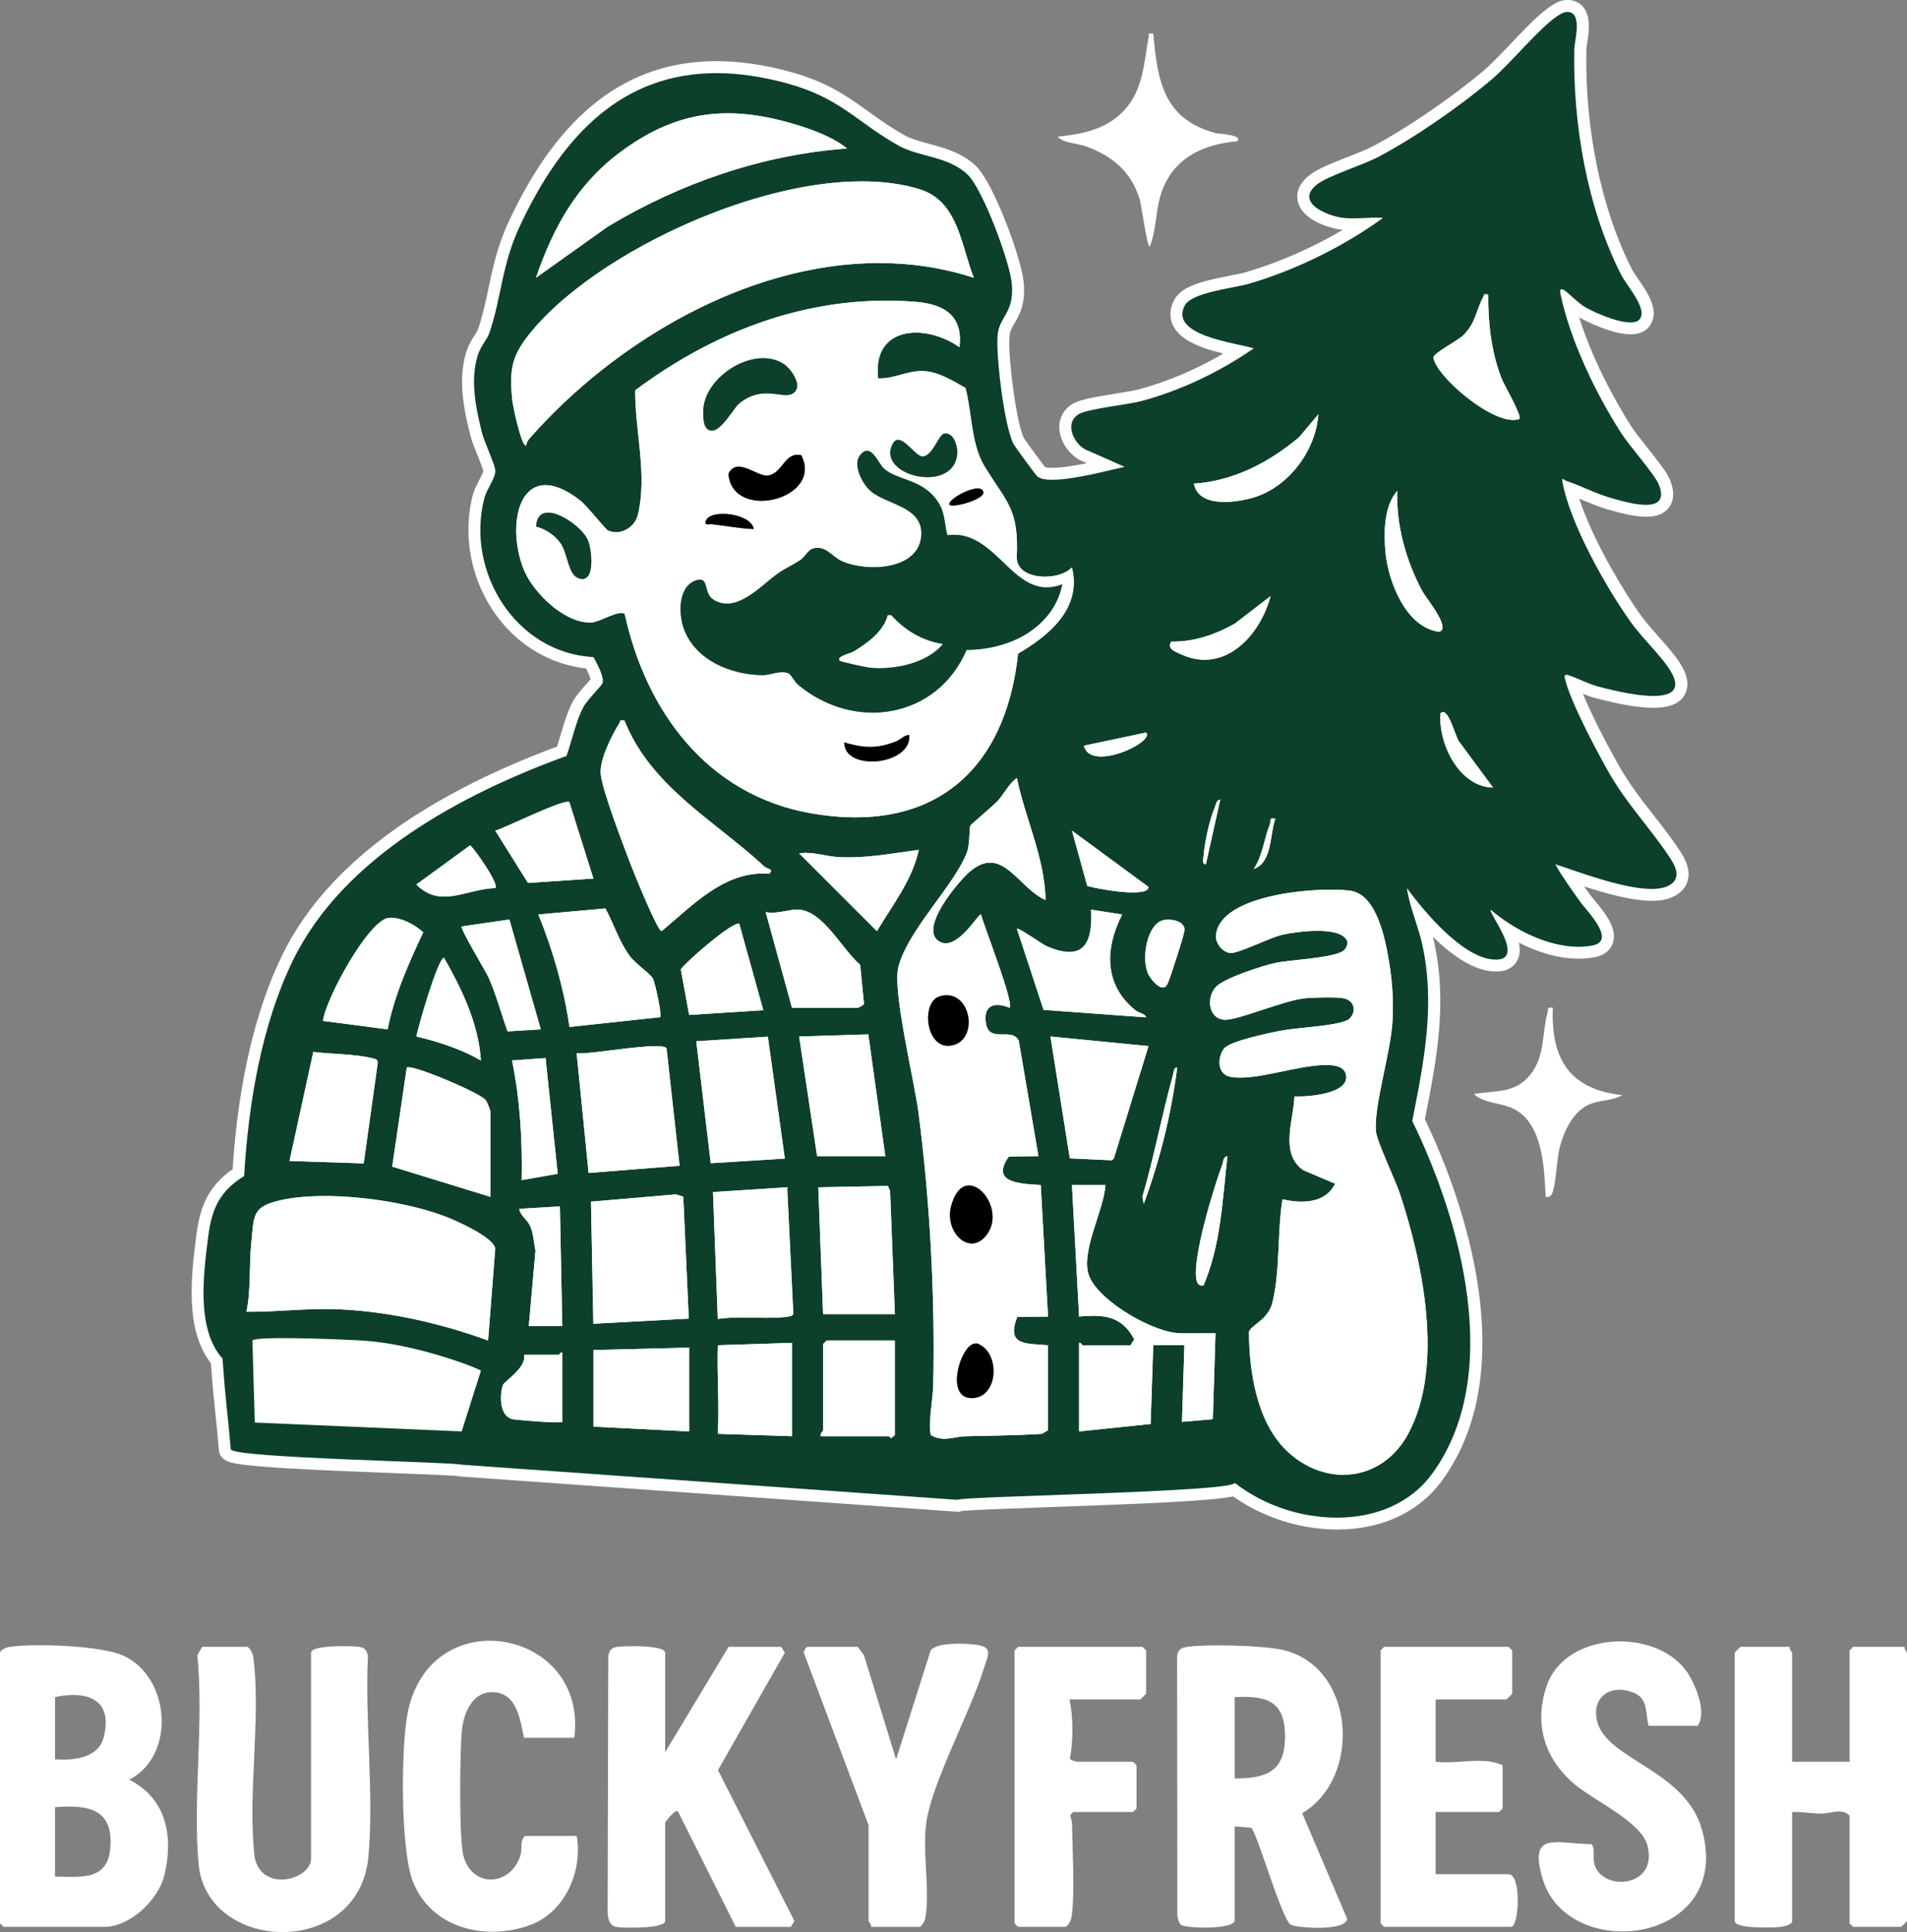 <?xml version="1.0" encoding="UTF-8"?>
<svg id="Layer_2" data-name="Layer 2" xmlns="http://www.w3.org/2000/svg" viewBox="0 0 797 807.24">
  <rect x="0" y="0" width="797" height="807.24" fill="#808080" stroke="none"/>
  <g id="Layer_1-2" data-name="Layer 1">
    <g>
      <g>
        <path d="M558.82,636.57c-15.26,0-30.83-5.11-43.01-14.06-1.57.52-3.86.83-6.96,1.17-4.4.48-10.59.94-18.94,1.4-15.24.85-34.55,1.54-51.59,2.14-17.2.61-34.97,1.25-37.47,1.74l-.42.2-207.99-14.74-.22-.08c-1.78-.35-14.89-.85-27.58-1.34-13.93-.54-31.26-1.2-44.79-2.02-24.6-1.49-25.67-2.62-25.91-5.27-.72-8.15-1.19-12.62-1.6-16.56-.56-5.36-1.01-9.61-1.8-20.56-11.01-13.08-8.04-36.38-6.07-51.88l.06-.46c1.41-11.06,4.46-19.38,15.07-26.33,2.28-36.35,9.23-66.61,20.67-89.96,17.47-35.67,56-64.63,114.52-86.09.6-1.81,1.17-3.73,1.76-5.74,1.4-4.79,2.86-9.74,5.07-13.92,1.05-1.97,3.38-4.59,5.44-6.9.86-.97,2.01-2.26,2.42-2.82.04-.67-.3-2.53-2.99-7.56-14.73-1.16-27.84-8.66-37.03-21.22-10.19-13.93-13.72-32.01-9.43-48.35.45-1.73,1.43-3.62,2.38-5.44.91-1.75,2.16-4.16,2.09-5.12-.08-1.19-1.59-4.92-2.69-7.64-1.16-2.85-2.25-5.54-2.74-7.48-2.72-10.71-5.32-23.07-1.72-34.17.76-2.36,1.97-4.27,3.04-5.95.75-1.19,1.46-2.3,1.79-3.27,2-5.86,3.18-11.42,4.42-17.32,1.81-8.57,3.68-17.44,8.28-27.32,20.56-44.13,48.21-65.58,84.55-65.58,9.35,0,19.44,1.45,30,4.32,15.19,4.13,23.43,10.05,32.15,16.32,4.56,3.28,9.28,6.67,15.3,10.03,3.03,1.69,6.78,2.7,10.76,3.78,6.26,1.69,13.36,3.61,18.62,8.77,6.93,6.79,18.33,37.72,19.12,47.19.67,8.07-1.55,11.89-3.5,15.27-1.13,1.95-2.11,3.63-2.41,6.1-1,8.2,3.05,39.02,6.44,44.68.78,1.29,8.14,11.34,9.29,12.68.35.24,1.48.77,4.62.77,6.18,0,15.59-2.06,22.36-3.65l-7.94-3.52c-4.42-1.44-8.24-6.07-8.92-10.85-.52-3.65.91-6.88,3.93-8.86,2.54-1.67,8.63-2.74,17.63-4.19,3.84-.62,7.46-1.2,9.51-1.74,13.88-3.66,28.42-10.16,41.48-18.51-.06-.01-.11-.02-.17-.04-9.28-2.02-21.99-4.79-25.26-11.82-.82-1.77-1.41-4.63.5-8.25,2.52-4.8,10.92-6.79,21.64-8.89,2.63-.51,5.11-1,6.74-1.48,16.47-4.8,33.79-12.86,48.59-22.54-1.52.07-3.08.13-4.6.13s-2.86-.07-4.07-.2c-4.58-.52-14.6-3.57-16.3-9.64-.6-2.15-.39-5.42,4.03-8.85,3.04-2.36,8.97-4.69,15.25-7.15,4.13-1.62,8.03-3.15,10.66-4.54,14.08-7.41,32.79-20.16,46.55-31.71,3.48-2.92,7.81-7.48,12-11.88,5.76-6.06,11.71-12.33,16.29-15.27,1.47-.95,3.13-2.01,5.45-2.01.17,0,.34,0,.51.02,1.76.17,3.18.92,4.17,2.2,2.49,3.2,1.62,8.89.99,13.05-.18,1.15-.34,2.24-.35,2.81-.7,33.79,6.37,67.77,19.39,93.23.56,1.1,1.6,2.61,2.7,4.21,3.55,5.17,7.96,11.6,5.1,16.35-.79,1.3-2.5,2.86-6.22,2.86-6.72,0-17.28-5.01-20.37-6.84-1.68-1-3.74-2.79-5.6-4.45,4.01,16.34,12.89,36.08,24.22,53.69,1.37,2.12,3.94,5.37,6.66,8.8,4.15,5.23,8.07,10.18,9.2,12.94,1.54,3.74,1.58,6.73.13,8.9-1.4,2.1-4.01,3.16-7.76,3.16-4.52,0-10.1-1.53-13.43-2.44l-.9-.25c-4.12-1.11-7.94-2.72-11.63-4.28-1.97-.83-3.87-1.63-5.79-2.35,4.17,16.89,18.21,41.47,27.47,54.38,2.17,3.03,4.98,6.2,7.7,9.26,3.09,3.49,6.01,6.78,8.16,9.97,3.16,4.69,3.95,8.36,2.43,11.21-1.54,2.9-5.12,4.31-10.93,4.31-8.6,0-20.09-3.06-23.87-4.06-2.61-.69-5.02-1.74-7.36-2.75-.9-.39-1.78-.77-2.62-1.11,3.46,11,14.52,31.01,16.85,35.18,4.58,8.18,9.94,15.05,15.13,21.7,3.85,4.94,7.84,10.04,11.39,15.56,2.38,3.7,3.17,6.95,2.33,9.67-.7,2.27-2.42,4-5.14,5.16-2,.85-4.44,1.27-7.46,1.27-10.1,0-24.62-4.86-34.56-8.25,1.75,2.67,3.62,5.28,5.44,7.84l1.47,2.07c.31.44.93,1.18,1.65,2.03,4.61,5.51,8.98,11.27,7.36,15.79-.54,1.5-1.96,3.43-5.7,4.14-1.99.38-4.1.56-6.25.56-10.53,0-21.26-4.42-29.8-9.83,2.39,4.77,3.66,8.93,1.92,12.04-.77,1.37-2.46,3.03-6.18,3.15-.17,0-.33,0-.5,0-11.03,0-23.45-11.83-31.91-21.74.22.71.45,1.42.68,2.13,1.04,3.21,2.11,6.52,2.86,9.88,5.72,25.51,1.04,49.21-3.93,74.31,11.35,23.46,43.35,99.68,8.01,148.84-9.15,12.73-24.07,19.74-42.03,19.74ZM524.5,557c.11,12.47,2.2,34.69,14.61,46.93,6.36,6.27,14.28,9.73,22.29,9.73,10.41,0,19.5-5.75,24.92-15.77,6.73-12.42,15.19-41.75-3.67-98.56-.69-2.08-2.24-5.7-3.87-9.54-3.65-8.55-6.05-14.36-6.24-17.19-.42-6.44,1.49-15.66,3.52-25.41,1.54-7.4,3.12-15.05,3.44-20.78.42-7.63,0-15.43-1.25-23.16-1.2-7.45-4.4-27.24-14.18-28.62-1.98-.28-4.77-.44-7.85-.44-17.04,0-44.47,4.57-45.52,16.84-.08.94.5,2.3,1.41,3.29.76.83,1.65,1.32,2.4,1.32,1.53,0,6.69-2.14,10.45-3.71,4.05-1.68,7.87-3.27,10.48-3.85,3.45-.77,9.48-1.68,15.13-1.68s9.83.92,12.32,2.72c1.56,1.13,2.47,2.49,2.71,4.04.25,1.6-.25,3.27-1.49,4.95-2.3,3.12-9.73,4.15-21.7,5.46-3.69.4-7.17.79-9.03,1.21-6.26,1.43-20.02,6.14-23.17,9.07-1.72,1.61-2.45,4.7-1.66,7.05.54,1.59,1.65,2.48,3.31,2.64.08,0,.16.01.25.01,2.51,0,8.68-2.03,14.65-3.99,6.84-2.25,13.9-4.57,18.55-5,1.91-.17,5.73-.36,9.6-.36,3.27,0,5.64.13,7.05.4,2.97.56,5.23,2.44,6.04,5.02.82,2.62.01,5.5-2.16,7.71-2.26,2.3-8.41,3.29-21.33,4.62-3.05.32-5.69.59-7.24.86-9.95,1.75-22.13,4.97-23.71,6.8-1.28,1.69-1.75,4.36-1.06,6.07.42,1.04,1.21,1.62,2.47,1.81.99.16,2.11.23,3.33.23,5,0,11.26-1.31,17.31-2.57,6.08-1.27,12.38-2.58,17.83-2.69.29,0,.6,0,.91,0,6.14,0,9.71,1.99,10.61,5.91.51,2.21.04,4.31-1.36,6.07-4.34,5.45-16.82,6.08-20.25,6.15-.19,1.92-.51,3.9-.84,5.96-1.3,8.08-2.53,15.73,3.42,20.14l15.46,6.56-1.13,2.36c-2.8,5.85-8.42,8.94-16.24,8.94-1.87,0-3.85-.18-5.9-.53-.64,4.96-.89,10.31-1.16,15.92-.4,8.54-.81,17.38-2.75,24.99-1.35,5.31-5.13,8.28-7.63,10.25-.75.59-1.74,1.37-2.06,1.81ZM391.3,597.93c.97.46,2.06.68,3.34.68,1.4,0,2.86-.25,4.39-.51,1.45-.25,2.94-.5,4.42-.53,2.31-.05,4.63-.1,6.94-.15,7.98-.16,16.23-.32,24.35-.82l.76-.46v-31.77c-.3-.02-.6-.04-.9-.06-5.12-.34-9.96-.65-12.22-4.21-1.6-2.52-1.46-5.95.43-10.81l.61-1.57,11.94-.12-2.78-50.14c-6.31-.39-13.14-1.03-15.32-5.6-1.32-2.75-.55-6.06,2.33-10.11l.74-1.04,10.71-.12-7.66-44.96c-.45-.67-1.2-.96-3.58-.96h-1.29c-2.35,0-7.86,0-8.94-6.79-.55-3.51-.02-6.24,1.58-8.11.93-1.09,2.68-2.39,5.73-2.39.75,0,1.54.08,2.37.24-1.37-5.71-5.77-18-8.11-24.51-.85-2.37-1.61-4.5-2.23-6.25-3.2,3.96-8.18,9.74-13.66,9.74-1.17,0-2.3-.26-3.36-.78-2.48-1.21-3.96-3.28-4.29-6-.15-1.26-.04-2.62.27-4.04-4.54,6.54-8.49,13.02-9.99,18.87-1.64,6.38,2.4,27.23,5.35,42.45,1.38,7.11,2.57,13.25,3.09,17.28,4.8,36.82,7,77.41,6.2,114.28-.05,2.56-.36,5.26-.66,7.87-.43,3.81-.87,7.73-.59,11.41ZM371.5,597.56v-35h-24.96l-.04.04v34.96h25ZM328.5,597.48v-33.84l-26.07.84c-.09,4.82.02,9.71.13,14.47.13,5.8.26,11.78.05,17.7l25.89.83ZM285.5,595.43v-29.81l-35,.88v27.18l35,1.75ZM453.5,595.29l24.96-2.59,1.11-33.14h13.48c-5.9-.16-14.47-3.42-22.24-8.07,1.96,1.62,3.8,3.85,5.43,6.89l.67,1.26-3.02,4.92h-20.4v30.73ZM212.45,579.78c-.86,2.76-.87,7.07.51,9.34.67,1.09,1.45,1.33,1.98,1.41,2,.3,12.72,1.19,17.56,1.24v-23.2h-11.05c-.83,3.87-4.61,7.24-7.31,9.64-.63.56-1.39,1.24-1.7,1.58ZM496.58,591.33l7.88-.68.96-31.09h-7.84l-1,31.77ZM136.02,544.39c1.99,0,3.83.04,5.64.12,19.32.87,39.52,4.94,60.09,12.09l2.69-34.78c-1.06-2.61-11.51-8.36-19.79-11.45-13.32-4.97-32.52-8.18-48.91-8.18-6.68,0-12.55.53-17.44,1.58-9.57,2.05-9.73,3.87-10.48,12.59-.09,1.07-.19,2.22-.32,3.45-.35,3.5-.44,7.13-.53,10.97-.12,4.91-.24,9.96-.97,14.76,4.7-.05,9.47-.31,14.1-.57,5.2-.29,10.58-.59,15.92-.59ZM232.45,551.56l-.89-44.86-10.44.62s.07.08.1.12c.95,1.07,2.13,2.41,2.91,4.42.9,2.33,1.24,4.67,1.57,6.94.16,1.13.32,2.2.54,3.24l.08.36-2.58,29.15h8.72ZM250.44,550.43l34.81-1.88-2.11-46.71-.89-.29-32.71,2.8.9,46.08ZM456.9,547.25c3.35,0,6.92.34,10.31,1.94-6.65-4.51-12.22-9.9-14.26-14.96-.13-.33-.26-.67-.36-1.02l.77,14.15c1.3-.08,2.46-.12,3.54-.12ZM302.39,548.25c2.11-.19,4.53-.28,7.5-.28,1.79,0,3.6.03,5.4.06,1.75.03,3.5.06,5.2.06,3.69,0,6.32-.15,8.5-.48l-2.37-48.9-26.04,1.68,1.81,47.86ZM371.4,546.56l-1.88-48.41-.05-.12-24.88.48,1.82,48.06h24.99ZM508.54,501.63c-3.26,11.07-6.32,23.9-6.25,30.38,3.51-9.71,5.1-20.07,6.25-30.38ZM452.08,524.1c.63-4.81,2.29-10,3.93-15.1,1.32-4.12,2.59-8.07,3.17-11.44h-8.55l1.45,26.54ZM202.5,496.68v-31.9c-.2-.74-1.11-3-1.49-3.62-2.4-2.42-22.43-10.99-28.86-12.53l-5.45,37.04,35.8,11.01ZM217,445.36c2.59,13.86,3.76,28.55,3.56,44.72l9.79-1.71-4.58-43.64-8.78.63ZM248.24,487.38l32.99-2.6-5-45.07c-.46-.06-1.17-.12-2.25-.12-4.42,0-11.67.9-18.07,1.69-4.88.6-9.2,1.14-12.16,1.29l4.48,44.8ZM149.84,483.49l5.43-38.86c-.13-.03-.27-.06-.41-.09-4.57-1.11-9.79-1.45-14.84-1.77-2.35-.15-4.77-.31-7.11-.54l-8.82,40.43,25.75.84ZM299.26,483.36l25.9-1.63-6.4-45.96-24.97,1.61,5.47,45.98ZM463.45,482.22l13.26-42.96-34.72-3.39,7.27,45.69,14.2.67ZM367.13,480.56l-6.4-45.82-23.84.74,6.76,45.08h23.47ZM177,431.21c8.03,2.02,14.97,4.47,21.02,7.45-1.73-12.09-7.06-23.57-12.62-33.67-2.59,6.1-6.71,19.61-8.4,26.22ZM196.36,389.1c1.5,3,4.42,8.09,6.19,11.19,2.11,3.7,3.43,6.02,3.91,7.07,2.14,4.77,3.75,9.78,5.32,14.62.67,2.08,1.36,4.22,2.09,6.32l8.88-.55-11.65-40.78-14.73,2.14ZM160.03,427.29c2.89-12.99,8.31-25.39,13.77-37.06-2.95-2.26-6.96-4.25-10.37-4.25-.25,0-.5.01-.74.03-2.2.21-7.7,5.68-14.59,17.2-4.62,7.74-8.65,16.28-10.1,21.21l22.02,2.87ZM228.56,384.26c5.52,14.21,9.4,28.33,11.56,42.06l33.32-3.59c-.45-3.65-2.17-11.45-2.83-12.79-.32-.56-2.27-2.22-3.56-3.33-2.1-1.8-4.49-3.84-5.9-5.75-2.93-3.97-4.91-8.44-6.83-12.76-.91-2.06-1.79-4.02-2.75-5.92l-23.02,2.07ZM470.57,421.93c-9.88-9.59-11.76-23.12-5.27-37.9l-6.7-1.04c.03,6.76-1.24,11.3-3.93,14.14-1.95,2.06-4.57,3.11-7.79,3.11-2.98,0-6.44-.88-10.58-2.69-.9-.39-2.41-1.38-5.01-3.08-.58-.38-1.27-.83-1.99-1.3l8.68,26.39,32.58,2.37ZM290.07,421.41l25.69-1.66-8.53-30.69c-4.9,2.78-17.05,13.2-20.04,16.59l2.88,15.75ZM358.04,418.56c.13-.06.28-.14.43-.22l-1.38-14.04c-2.4-2.2-4.77-5.18-7.27-8.32-4.98-6.26-10.62-13.36-16.42-13.46h-.15c-1.33,0-2.89.28-4.54.58-1.73.31-3.52.63-5.36.71l9.55,34.75h25.13ZM488.2,386.74c-.42,0-.82.03-1.17.08-1.94.31-3.28,2.52-3.92,3.82-2.31,4.74-2.69,12.16-.8,15.57.89,1.6,2.52,3.29,3.39,3.75,1.15-2.49,6.51-19.33,6.85-21.52-.01-.22-.11-.59-.93-1.01-.86-.43-2.14-.69-3.42-.69ZM259.99,305.1c-3.23,5.43-6.91,13.93-6.43,18.08.76,6.53,7.84,25.21,11.25,34.19l.78,2.05c1.92,5.08,8.41,20.7,11.3,26.02,1.24-1.05,2.49-2.14,3.78-3.26,10.06-8.74,21.39-18.57,35.64-19.63-5.22-4.72-10.89-9.22-16.38-13.58-15.39-12.22-31.27-24.85-39.95-43.86ZM366.02,385.02c1.04-1.68,2.11-3.34,3.15-4.97,4.45-6.96,9.04-14.12,11.46-22-1.03.15-2.05.3-3.08.45-7.43,1.08-15.12,2.2-23,2.2-1.43,0-2.85-.04-4.23-.11-2.2-.12-4.4-.51-6.53-.9-1.27-.23-2.51-.45-3.72-.61l25.94,25.93ZM178.03,369.73c2.29,1.64,4.74,2.38,7.68,2.38s6.27-.79,9.69-1.63c2.8-.68,5.68-1.38,8.69-1.73-1.53-3.27-5.61-9.3-7.94-12.24l-18.12,13.21ZM413.82,357.91c5.78,0,10.27,4.31,14.61,8.47,1.87,1.8,3.78,3.63,5.8,5.13-.87-9.17-3.7-18.22-6.45-27.02-1.48-4.73-2.99-9.59-4.22-14.49-.55.72-1.08,1.48-1.63,2.26-.93,1.34-1.9,2.73-3.06,4-1.07,1.18-3.92,3.66-6.67,6.06-1.52,1.33-3.52,3.07-4.34,3.85-.05.54-.11,1.44-.15,2.2-.15,2.72-.34,6.1-1.13,8.27-.6,1.68-1.41,3.41-2.36,5.19,3.27-2.64,6.41-3.92,9.59-3.92ZM456.43,368.11c3.41.8,11.53,2.25,17.14,2.25h0c.72,0,1.33-.02,1.83-.06l-23.06-16.95,4.09,14.76ZM221.99,366.3l22.67-1.53-8.53-27.08c-3.73,1-13.1,5.18-18.44,7.57-2.92,1.3-5.23,2.33-6.97,3.06l11.26,17.98ZM259.64,253.59c1.15,0,2.13.3,2.92.89l.75.56.2.91c9.86,44.94,37.47,74.59,75.74,81.34,6.36,1.12,12.51,1.69,18.29,1.69,37.65,0,60.89-23.51,65.46-66.19l.13-1.26,1.1-.64c15.64-9.05,22.86-18.74,21.95-29.52-2.66,1.32-6.01,2.07-9.49,2.07-4.93,0-9.2-1.5-11.71-4.11-1.77-1.84-2.64-4.2-2.54-6.81.63-15.5-2.12-19.65-8.17-28.73-1.43-2.15-3.05-4.59-4.84-7.49-4.03-6.53-5.17-14.44-6.27-22.09-.53-3.7-1.04-7.22-1.85-10.5l-.13-.08c-4.66-2.7-9.95-5.76-14.88-6.09-.38-.03-.76-.04-1.13-.04-2.84,0-5.4.71-8.1,1.45-2.86.79-5.82,1.61-9.25,1.61-.31,0-.63,0-.95-.02l-2.13-.1-.24-2.12c-.79-6.87.57-12.34,4.05-16.24,3.29-3.69,8.21-5.64,14.22-5.64,5.25,0,10.85,1.51,15.88,4.22-.17-2.76-.96-4.98-2.39-6.74-2.52-3.08-7.09-4.84-13.98-5.39-3.92-.31-7.9-.46-11.82-.46-34.95,0-70.37,12.52-102.5,36.22.04,5.61.65,11.34,1.3,17.39,1.2,11.26,2.45,22.9-.27,34.02-1.27,5.21-6.24,9.14-11.56,9.14-1.6,0-3.14-.36-4.56-1.06-.8-.39-1.53-1.2-4.94-5.15-2.37-2.75-5.63-6.53-7.01-7.6-4.94-3.85-9.41-5.88-12.95-5.88-2.78,0-4.95,1.21-6.64,3.69-4.05,5.94-4.14,17.97-.21,27.97,3.28,8.34,15.33,20.72,25.27,20.72.27,0,.53,0,.79-.03.99-.07,3.01-.92,4.79-1.67,2.66-1.12,5.42-2.27,7.65-2.27ZM604.81,304.42c.96,5.98,3.72,12.12,7.53,16.3,1.35,1.48,3.22,3.13,5.56,4.3l-9.58-12.98c-.95-.96-1.6-2.6-2.75-5.64-.2-.54-.47-1.24-.76-1.98ZM457.44,313.17c.67.24,1.57.4,2.79.4,4.09,0,8.9-1.77,12.31-3.59l-15.09,3.19ZM493.2,270.48c.36.16.71.31.96.42.3.13.59.25.86.37,2.83,1.26,5.66,1.89,8.43,1.89,9.59,0,17.58-7.59,22.14-16.77l-8.19,6.3-.16.09c-8.4,4.68-16.29,7.21-24.05,7.7ZM581.9,215.65c-.77,3.99-.91,8.89-.39,14.67,1.02,11.48,7.48,28.12,18.75,30.88-.76-2.53-4.48-7.81-5.82-9.71-1.02-1.45-1.76-2.49-2.15-3.22-5.56-10.3-9.17-21.74-10.39-32.62ZM502.63,204.24c1.6,1.98,4.68,2.98,9.2,2.98h0c4.75,0,9.22-1.13,10.93-1.62,10.62-3.03,19.69-12.26,23.67-23.19l-1.63,1.94-.17.14c-13.5,11.36-27.61,17.99-42.01,19.74ZM360.21,78.28c-22.29,0-49.37,6.88-76.24,19.37-25.69,11.94-47.56,27.44-60.01,42.53-7.81,9.46-8.62,14.52-7.35,27,.17,1.66,1.84,9.34,3.26,13.86,18.44-20.88,41.21-38.78,65.88-51.79,27.11-14.3,55.34-21.86,81.63-21.86,12.27,0,24.22,1.62,35.6,4.83-.59-1.81-1.14-3.65-1.68-5.46-3.36-11.22-6.54-21.81-17.59-25.27-6.83-2.13-14.73-3.22-23.49-3.22ZM601.73,149.84c1.88,6.32,20.62,22.71,30.35,23.12-1.03-2.52-3.26-6.79-4.47-9.13-1.33-2.54-2.09-4.02-2.43-4.89-3.13-8.12-4.99-17.46-5.53-27.86-1.23,3.46-2.58,7.03-6.36,10.79-1.1,1.09-3.28,2.46-5.79,4.04-1.81,1.13-4.68,2.94-5.77,3.93ZM304.19,49.84c-15.27,0-29.12,5.03-43.58,15.83-13.98,10.44-23.64,23.75-31.47,43.66l23.58-16.78.08-.05c29.58-17.74,61.86-28.83,93.79-32.29-4.07-2.15-9.27-4.16-15.53-6.02-9.91-2.93-18.69-4.36-26.87-4.36Z" style="fill: #0c402b;"/>
        <path d="M655.14,5c.11,0,.23,0,.34.01,5.96.56,2.55,12.09,2.47,15.51-.65,31.26,5.37,66.48,19.66,94.42,2.36,4.61,10.67,13.52,7.88,18.13-.71,1.18-2.19,1.65-4.08,1.65-5.96,0-16.03-4.68-19.1-6.49-2.86-1.69-7.6-6.61-8.84-7.16-.33-.14-.59-.21-.8-.21-.62,0-.77.6-.57,1.57,3.94,19.42,14.78,41.93,25.47,58.55,3.45,5.37,13.94,17.18,15.65,21.34,2.76,6.72-.56,8.61-5.32,8.61s-10.55-1.76-13.68-2.6c-6.93-1.87-13.03-5.22-19.6-7.4-.58-.19-1.18-.84-1.49-.84-.22,0-.29.34-.1,1.42,3.15,17.26,18.24,44.07,28.56,58.45,4.65,6.48,11.84,13.26,15.82,19.18,6.1,9.06,1.17,11.63-6.43,11.63-8.05,0-19.09-2.88-23.22-3.98-4.4-1.17-8.49-3.54-12.3-4.7-.34-.1-.61-.15-.83-.15-.7,0-.83.52-.59,1.57,2.16,9.39,12.72,29.23,17.77,38.24,8.12,14.51,18.39,24.63,26.6,37.4,2.67,4.14,3.92,8.79-1.68,11.18-1.75.75-3.96,1.07-6.47,1.07-12.17,0-31.46-7.5-40.27-10.31,3.1,5.56,6.91,10.72,10.58,15.9,2.34,3.3,15.32,16.1,4.89,18.06-1.89.36-3.83.52-5.79.52-13.13,0-27.34-7.46-36.67-15.49-1.09,1.3,14.52,20.47,2.54,20.85-.14,0-.28,0-.42,0-13.29,0-29.92-20.04-37.12-29.86,1.1,7.95,4.58,15.42,6.32,23.17,5.67,25.28.82,49.21-4.1,74.1,20.36,41.7,38.19,105.87,8.59,147.04-9.34,13-24.33,18.7-39.99,18.7s-30.93-5.33-42.82-14.55c-.11,3.89-112.92,5.57-116.06,7.1l-206.99-14.67c-3.38-1.16-96.18-2.79-96.51-6.46-1.73-19.62-2.03-18.16-3.46-37.91-11.03-12.21-7.96-35.32-5.96-51.01,1.48-11.6,4.82-18.94,15-25.22,1.78-29.99,7.19-63.11,20.49-90.28,21.11-43.09,70.9-69.5,114.26-85.25,2.27-6.44,3.88-14.43,7.06-20.44,1.63-3.07,7.72-8.91,8.03-10.05.7-2.58-2.44-8.28-3.83-10.8-32.49-1.66-53.64-35.81-45.58-66.54.91-3.46,4.74-8.5,4.55-11.37-.19-2.86-4.48-11.56-5.5-15.57-2.65-10.43-5.13-22.41-1.77-32.79,1.22-3.77,3.87-6.44,4.81-9.19,5.05-14.77,5.05-28.18,12.61-44.39,18.3-39.29,43.75-64.13,82.28-64.13,9.04,0,18.79,1.37,29.34,4.23,22.58,6.13,29.16,16.22,46.88,26.12,8.34,4.66,20.91,4.37,28.85,12.15,6.33,6.2,17.62,36.54,18.38,45.61,1.01,12.06-4.99,13.35-5.9,20.86-.98,8.06,2.82,39.67,6.78,46.27.82,1.37,9.12,12.72,9.75,13.25,1.21,1.01,3.46,1.41,6.3,1.41,9.27,0,24.76-4.27,30.19-5.41l-14.88-6.6c-5.76-1.77-10.8-11.15-4.51-15.28,3.62-2.37,20.51-4.04,26.4-5.6,16.36-4.31,33.12-12.4,46.98-22.02-7.09-2.27-35.47-5.27-28.86-17.87,2.93-5.58,20.23-7.2,26.87-9.13,19.46-5.67,39.65-15.61,56-27.5-.97-.08-1.97-.11-2.98-.11-3.19,0-6.54.3-9.73.3-1.3,0-2.57-.05-3.79-.19-7.03-.8-20.59-6.61-11.02-14.03,4.71-3.65,18.89-7.95,25.54-11.45,15.18-7.99,33.82-20.95,46.99-32.01,8.34-7,20.44-22.08,28.03-26.96,1.3-.84,2.51-1.61,4.1-1.61M224,116.05l30.08-21.41c30.26-18.14,64.54-30.04,99.92-32.59-5.84-4.81-14.96-8.1-22.24-10.25-9.86-2.92-18.93-4.46-27.58-4.46-15.73,0-30.05,5.11-45.08,16.33-18.11,13.52-27.87,31.35-35.11,52.38M219.77,186.13c.07,0,.15-.02.22-.07,0-1.19.72-2.18,1.47-3.03,35.18-39.99,90.73-73.13,145.92-73.13,13.33,0,26.63,1.93,39.62,6.17-5.42-13.69-6.52-31.94-22.54-36.95-7.3-2.28-15.5-3.33-24.24-3.33-47.84,0-112.21,31.33-138.18,62.81-8.24,9.99-9.24,15.71-7.91,28.85.18,1.74,3.65,18.69,5.65,18.69M632.45,175.46c.93,0,1.78-.13,2.55-.41,1.24-1.19-6.49-14.45-7.48-17.01-4.25-11.01-5.65-23.24-5.52-34.98-.52-.1-.89-.14-1.15-.14-.87,0-.59.51-1.08,1.41-2.96,5.48-2.86,10.43-8.23,15.76-2.28,2.27-12.61,7.49-12.43,9.3.7,7.07,22.16,26.07,33.34,26.07M257.45,222.37c-1.17,0-2.35-.25-3.46-.8-.95-.47-8.72-10.3-11.51-12.48-5.79-4.51-10.61-6.41-14.48-6.41-12.5,0-15.21,19.72-9.18,35.08,3.71,9.46,16.63,22.31,27.6,22.31.33,0,.65-.01.97-.03,2.99-.22,9.02-3.94,12.26-3.94.57,0,1.06.12,1.43.39,8.97,40.89,34.66,75.66,77.74,83.27,6.58,1.16,12.83,1.73,18.73,1.73,39.27,0,63.31-25.14,67.94-68.42,13.14-7.6,26.72-19.04,22.5-35.99-2.4,2.52-6.91,3.87-11.3,3.87-6.1,0-11.98-2.6-11.74-8.31.82-20.06-3.94-22.32-13.38-37.63-5.8-9.41-5.25-22.42-8.08-32.92-5.04-2.9-11.09-6.62-17.01-7.02-.44-.03-.87-.04-1.3-.04-6.34,0-11.14,3.07-17.35,3.07-.28,0-.56,0-.84-.02-1.56-13.53,6.26-19.1,15.79-19.1,6.04,0,12.76,2.23,18.2,6.09,1.64-13.32-6.59-18.05-18.5-18.99-4.03-.32-8.04-.47-12.02-.47-38.44,0-74.22,14.49-104.99,37.46-.16,16.84,5.21,35.22,1.1,52.08-1.02,4.16-5.04,7.23-9.13,7.23M550.99,173.07l-7.97,9.52c-12.52,10.54-27.37,18.37-44.03,19.48,1.08,5.92,6.81,7.65,12.83,7.65,4.23,0,8.6-.86,11.62-1.71,14.95-4.27,26.44-19.58,27.55-34.94M583.99,205.06c-5.63,6.31-5.69,17.46-4.97,25.48,1.1,12.32,8.5,31.6,22.4,33.41,5.32-1.24-5.43-14.08-6.94-16.88-6.77-12.53-11.09-27.74-10.49-42.02M490.42,268.06c-.3,0-.61,0-.91-.01-2.07,3.14,2.07,4.41,4.5,5.49,3.27,1.45,6.44,2.11,9.45,2.11,13.57,0,24.07-13.27,27.54-26.58l-14.96,11.52c-7.87,4.38-16.49,7.47-25.61,7.47M624,329.06l-13.8-18.69c-1.67-1.33-4.16-12.84-7.11-12.84-.35,0-.72.17-1.08.54-.91,12.8,7.87,30.71,21.99,30.99M276.5,389.04c12.37-10.24,25.15-24.08,42.35-24.08.87,0,1.76.04,2.65.11,2.06-2.08-.94-2.01-1.98-2.98-20.66-19.17-47.41-33.19-58.54-61.03-.49-.11-.85-.15-1.11-.15-.98,0-.62.67-1.12,1.44-3.14,4.85-8.33,15.48-7.68,21.12.86,7.4,9.12,28.76,12.17,36.84,1.33,3.52,11.51,28.72,13.25,28.73M460.23,316.08c8.68,0,21.52-7.26,18.77-10.01l-25.99,5.49c.78,3.29,3.65,4.52,7.22,4.52M394.64,601.11c3.04,0,6.11-.98,8.87-1.04,10.69-.25,21.32-.33,31.99-1.01l2.5-1.5v-35.5c-9.11-.83-17.61.32-12.86-11.86l12.86-.13-3.04-54.97c-8.29-.53-21.28-.72-13.33-11.9l12.36-.15-8.22-48.27c-1.22-2.42-3.56-2.61-5.97-2.61-.43,0-.87,0-1.3,0-2.97,0-5.77-.28-6.47-4.68-.84-5.31,1.31-7.61,4.84-7.61,1.49,0,3.23.41,5.1,1.18,1.77-2.38-10.66-33.91-12-39-.02-.02-.05-.02-.08-.02-1.12,0-8.08,12.06-14.65,12.06-.76,0-1.52-.16-2.26-.52-9.84-4.8,7.62-25.49,12.48-29.54,3.11-2.59,5.84-3.63,8.34-3.63,8.4,0,14.22,11.7,23.17,15.65-.32-17.59-8.47-34.01-12-51-3.44,2.43-5.19,6.47-7.96,9.52-1.92,2.11-11.14,9.72-11.48,10.42-.43.91-.23,7.78-1.31,10.79-4.93,13.69-24.74,32.6-28.77,48.24-2.55,9.91,6.68,47.56,8.39,60.67,4.8,36.83,6.99,76.76,6.18,113.9-.14,6.51-1.97,13.94-1.1,20.84,1.84,1.27,3.76,1.67,5.7,1.67M509.99,334.06c-1.73.27-1.74,1.99-2.26,3.22-2.25,5.23-4.27,14.61-4.71,20.3-.08,1.06-.69,3.49.75,3.49.07,0,.14,0,.22-.02l6-26.99M220.67,368.9l27.33-1.84-10.06-31.96c-.12-.09-.32-.13-.58-.13-4.3,0-26.39,10.95-30.36,12.11l13.67,21.82M524,363.05c7.86-2.76,6.58-14.42,9-20.98-.46-.08-.82-.12-1.09-.12-1.4,0-.66,1.04-1.16,2.31-2.44,6.15-3,13.13-6.75,18.79M473.58,372.86c3.72,0,6.45-.59,6.41-2.3l-31.97-23.5,6.39,23.1c2.24.72,12.35,2.71,19.17,2.71M185.71,374.61c6.68,0,13.71-3.35,21.29-3.56,1.67-1.7-8.34-15.95-10.5-17.89l-22.49,16.4c3.79,3.84,7.68,5.05,11.69,5.05M384,355.07c-9.96,1.32-19.45,3.14-29.45,3.14-1.35,0-2.71-.03-4.09-.11-4.49-.24-9.17-1.76-13.7-1.76-.93,0-1.85.06-2.76.22l32.5,32.49c6.5-10.95,14.75-21.28,17.5-33.97M514.49,398.15c3.68,0,16.15-6.42,21.47-7.62,3.39-.76,9.19-1.62,14.58-1.62,4.41,0,8.55.57,10.85,2.25,2.16,1.56,2.22,3.37.67,5.48-2.67,3.63-23.03,4.29-29.27,5.72-5.52,1.26-20.46,6.09-24.32,9.68-4.27,3.99-3.87,13.32,3.11,14.01.15.02.32.02.49.02,5.91,0,24.82-8.22,33.43-9,2.02-.18,5.85-.35,9.38-.35,2.69,0,5.2.1,6.58.36,4.41.83,5.75,5.27,2.56,8.52-2.82,2.87-21.51,3.77-27.22,4.77-4.83.85-22.78,4.47-25.26,7.74-2.84,3.75-2.98,10.94,3.01,11.87,1.17.18,2.41.26,3.72.26,10.33,0,24.56-5.05,35.19-5.26.28,0,.57,0,.87,0,3.15,0,7.36.43,8.17,3.97,1.71,7.47-13.35,9.16-19.91,9.16-.61,0-1.15-.01-1.6-.04-.35,9.99-6.29,23.76,3.66,30.83l13.31,5.65c-2.73,5.69-8.23,7.52-13.99,7.52-2.7,0-5.45-.4-7.99-1-2.2,13.43-.93,30.28-4.24,43.26-1.88,7.36-9.23,9.38-9.77,12.23.08,16.37,3.24,37.21,15.36,49.16,7.05,6.95,15.67,10.45,24.04,10.45,10.66,0,20.94-5.66,27.12-17.08,15.24-28.15,6.1-71.65-3.5-100.54-1.93-5.8-9.71-21.92-9.99-26.1-.73-11.08,6.23-32.71,6.96-45.89.44-7.93-.02-15.89-1.28-23.7-1.55-9.6-5.03-29.1-16.3-30.7-2.07-.29-4.9-.46-8.2-.46-17.1,0-46.76,4.49-48.02,19.12-.27,3.15,2.84,7.32,6.29,7.33h.01M238,429.07l37.91-4.08c.78-.91-2.14-14.53-3.11-16.23-1.14-2.01-7.25-6.11-9.64-9.36-4.42-6-6.63-13.35-10.15-19.84l-28.02,2.52c6.08,15.01,10.7,30.92,13,47M322.6,381.33c-.88,0-1.74-.07-2.59-.26l11,39.99h27.5c.18,0,2.42-1.03,2.58-1.67l-1.6-16.31c-7.5-6.27-15.61-22.88-26.04-23.05-.06,0-.13,0-.19,0-3.21,0-7.01,1.3-10.66,1.3M446.89,397.74c-2.56,0-5.72-.8-9.58-2.48-1.89-.83-10.71-7.23-12.15-7.23-.07,0-.12.02-.16.05l11.13,33.86,42.86,3.12c-.42-1.63-2.92-1.69-4.51-2.98-13.14-10.66-12.77-25.79-5.49-40l-12.99-2.01c.6,11.08-1.76,17.68-9.12,17.68M162,430.06c2.81-14.18,8.77-27.54,14.89-40.53-3.35-3.03-8.74-6.07-13.45-6.07-.33,0-.65.01-.98.05-8.39.8-26.44,33.94-27.46,43.03l27.01,3.52M212.14,430.92l13.86-.87-13.1-45.87-19.9,2.89c-.87.85,9.87,18.4,11.18,21.32,3.25,7.27,5.26,15.07,7.96,22.53M485.98,412.58c.69,0,1.33-.35,1.82-1.21,1-1.73,7.25-21.19,7.25-22.84,0-3.16-3.87-4.29-6.86-4.29-.56,0-1.09.04-1.56.11-7.39,1.17-9.96,16.86-6.51,23.07,1.01,1.82,3.71,5.15,5.85,5.15M288.01,424.05l30.99-2-10.01-36c-.1-.09-.24-.14-.43-.14-3.56,0-22.28,16.3-24.03,19.09l3.48,19.03M200.99,443.06c-.98-15.36-7.96-29.82-15.49-43-2.79,1.3-10.52,28.28-11.51,32.99,9.33,2.18,18.68,5.25,26.99,10.01M341.5,483.06h28.5l-7.11-50.89-28.9.9,7.5,50M464.56,484.78l.92-.67,14.52-47.04-40.99-4.01,8.1,50.89,17.45.83M297.05,486l30.95-1.94-7.09-50.93-29.92,1.92,6.06,50.95M242.23,440.12c-.49,0-.91-.02-1.23-.07l5,50.01,38.01-3-5.45-49.07c-.44-.66-2.13-.91-4.57-.91-8.42,0-25.79,3.03-31.76,3.03M152,486.07l5.92-42.37c-.44-1.38-1.34-1.31-2.48-1.59-7.68-1.87-16.67-1.61-24.5-2.62l-9.94,45.57,31,1.01M218.01,493.06l15.08-2.64-5.08-48.37-14,1.01c3.32,16.42,4.38,33.25,4,49.99M205,500.06v-35.5c0-.58-1.47-4.3-2.03-4.97-2.42-2.92-27.64-13.7-32.31-13.7-.33,0-.55.05-.66.16l-6.08,41.37,41.08,12.63M477.99,503.05c6.81-18.41,11.51-37.47,14-56.99-.08-.01-.15-.02-.22-.02-1.21,0-1.19,1.84-1.46,2.81-4.74,16.89-7.89,34.31-12.86,51.15l.55,3.04M512.99,483.06c-1.89.31-1.63,2.11-2.11,3.38-3.61,9.64-12.58,39-10.87,48.12.29,1.53.89,2.55,2.37,2.55.19,0,.39-.02.6-.05,7.32-17.05,7.89-35.82,10-54M462,495.06h-14l2.99,55c2.09-.19,4.05-.32,5.9-.32,7.41,0,12.98,2.01,17.14,9.81l-1.54,2.5h-20c-.28,0-.68-1.04-1.3-1.04-.06,0-.13.01-.2.04v37l29.89-3.11,1.1-32.9h13.01s-1.01,32.01-1.01,32.01l12.9-1.11,1.11-35.89h-14.5c-11.05,0-34-13.26-38.24-23.76-4.01-9.94,6.13-27.44,6.74-38.24M344,549.06h30l-2-51.5-.94-2.06-29.07.56,2,53.01M299.99,551.07c3.01-.48,6.4-.6,9.9-.6s7.15.12,10.6.12c3.25,0,6.33-.11,9.01-.53.82-.13,1.54-.25,2.06-.98l-2.57-53.03-31,2,2,53.01M247.99,553.07l39.87-2.15-2.3-50.91-3.02-.99-35.55,3.04,1,51.01M104.47,548.06c10.53,0,21.01-1.16,31.55-1.16,1.84,0,3.68.04,5.53.12,21.31.96,42.5,5.82,62.45,13.04l2.98-38.47c-.94-4.87-16.74-11.8-21.45-13.55-13.16-4.91-32.77-8.33-49.78-8.33-6.55,0-12.71.51-17.97,1.64-12.7,2.72-11.58,6.52-12.77,18.23-.93,9.19-.08,19.54-2.01,28.48.49,0,.98,0,1.47,0M221,554.06h14l-1-50-17,1.01c.63,3.29,3.46,4.27,4.79,7.7,1.22,3.15,1.31,6.54,2,9.8l-2.79,31.5M343,600.06h28.5c.24,0,.58.79.98.79,0,0,.01,0,.02,0l1.5-1.28v-39.5h-28.5l-1.5,1.5v36c0,.31-1.37,1.42-1,2.5M331,600.06v-39l-31.01.99c-.4,12.34.68,24.74,0,37.01l31,1M288,598.06v-35l-40,1v32l40,2M232.84,594.27c1.21,0,2.01-.06,2.16-.2v-29c-.07-.03-.14-.04-.2-.04-.62,0-1.02,1.04-1.3,1.04h-14.5c1.23,5.25-8.29,11.07-8.84,12.66-1.47,4.3-1.4,13.4,4.4,14.27,2.04.31,13.44,1.27,18.28,1.27M655.14,0c-3.06,0-5.22,1.39-6.79,2.4-4.83,3.11-10.62,9.2-16.76,15.65-4.14,4.36-8.42,8.86-11.79,11.69-13.64,11.45-32.17,24.07-46.11,31.41-2.51,1.32-6.52,2.9-10.4,4.42-6.45,2.53-12.54,4.92-15.87,7.5-5.81,4.5-5.57,9.13-4.91,11.5,2.22,7.92,14.05,10.95,18.43,11.45.09.01.18.02.27.03-12.82,7.52-27.01,13.74-40.6,17.7-1.52.44-3.95.92-6.52,1.42-11.77,2.31-20.33,4.39-23.37,10.19-2.38,4.53-1.61,8.2-.55,10.47,3.08,6.61,12.48,9.78,21.15,11.88-11.43,6.68-23.74,11.9-35.56,15.02-1.93.51-5.5,1.08-9.28,1.69-9.59,1.54-15.63,2.62-18.6,4.56-3.86,2.54-5.69,6.65-5.03,11.3.8,5.62,5.28,11.07,10.49,12.83l.89.4c-5.12,1.06-10.5,1.95-14.42,1.95-1.74,0-2.65-.18-3.04-.3-1.76-2.24-7.92-10.64-8.73-11.95-3.14-5.23-7.04-35.35-6.1-43.08.24-1.96,1.01-3.29,2.09-5.14,2.04-3.51,4.57-7.88,3.83-16.73-.84-10.02-12.48-41.53-19.86-48.77-5.74-5.62-13.17-7.63-19.72-9.4-3.82-1.03-7.43-2.01-10.19-3.55-5.89-3.29-10.55-6.64-15.06-9.88-8.91-6.4-17.32-12.45-32.95-16.7-10.77-2.92-21.08-4.41-30.65-4.41-37.4,0-65.8,21.92-86.81,67.02-4.73,10.14-6.63,19.15-8.46,27.86-1.23,5.82-2.39,11.31-4.34,17.02-.24.69-.87,1.69-1.53,2.74-1.09,1.72-2.44,3.86-3.3,6.52-3.8,11.73-1.13,24.51,1.68,35.56.53,2.1,1.65,4.87,2.84,7.8.85,2.09,2.24,5.53,2.49,6.77-.19.82-1.19,2.74-1.79,3.91-1.01,1.95-2.06,3.97-2.58,5.96-4.47,17.06-.8,35.93,9.83,50.46,9.2,12.57,22.73,20.52,37.46,22.11,1.22,2.38,1.72,3.74,1.93,4.49-.48.56-1.12,1.28-1.64,1.86-2.15,2.41-4.59,5.15-5.78,7.39-2.34,4.41-3.82,9.48-5.26,14.39-.46,1.57-.9,3.08-1.36,4.52-24.92,9.22-46.54,20.02-64.3,32.1-23.51,16-40.49,34.44-50.46,54.81-11.45,23.38-18.46,53.54-20.84,89.67-10.53,7.33-13.72,16.31-15.13,27.4l-.06.46c-2,15.7-4.99,39.16,6.11,53.16.77,10.41,1.21,14.6,1.76,19.85.41,3.93.88,8.39,1.6,16.52.43,4.89,5.88,5.54,11.15,6.16,4.01.47,9.6.93,17.09,1.38,13.55.82,30.9,1.49,44.84,2.03,12.14.47,24.68.95,27.08,1.28l.32.11.65.05,206.99,14.67,1.34.09.68-.33c3.42-.46,20.38-1.07,36.81-1.65,17.05-.61,36.38-1.3,51.64-2.15,8.39-.47,14.63-.93,19.07-1.41,2.6-.28,4.56-.57,5.98-.88.07-.02.14-.03.22-.05,12.45,8.82,28.14,13.84,43.52,13.84,18.78,0,34.42-7.38,44.05-20.78,14.1-19.62,19.26-45.48,15.34-76.86-2.89-23.07-10.96-49.21-22.76-73.77,4.96-25.06,9.53-48.77,3.75-74.52-.13-.58-.27-1.16-.42-1.74,8.04,7.89,17.44,14.52,26.34,14.52.19,0,.39,0,.58,0,4.88-.16,7.2-2.49,8.28-4.42,1.29-2.31,1.36-4.92.74-7.63,7.63,3.9,16.34,6.69,24.95,6.69,2.31,0,4.56-.2,6.71-.61,4.9-.92,6.83-3.63,7.59-5.75,2.24-6.25-3.56-13.18-7.8-18.24-.62-.75-1.27-1.52-1.52-1.87-.49-.69-.98-1.37-1.47-2.06-.39-.55-.78-1.1-1.18-1.65,9.17,2.97,20.02,6.01,28.25,6.01,3.36,0,6.12-.48,8.44-1.47,4.26-1.82,5.91-4.66,6.54-6.73,1.06-3.45.18-7.41-2.62-11.76-3.61-5.61-7.63-10.77-11.52-15.75-5.13-6.57-10.44-13.37-14.92-21.39-5.1-9.11-11.17-20.84-14.68-29.4,1.57.64,3.25,1.26,4.99,1.72,10.48,2.79,18.5,4.15,24.51,4.15,10.14,0,12.39-4.24,13.14-5.63,2.97-5.57-1.2-11.76-2.56-13.79-2.25-3.34-5.36-6.84-8.37-10.24-2.68-3.02-5.45-6.14-7.54-9.06-8.29-11.56-20.45-32.56-25.69-48.69.33.14.66.28,1,.42,3.77,1.59,7.66,3.23,11.95,4.39l.89.24c3.45.95,9.23,2.53,14.09,2.53s7.94-1.44,9.84-4.27c1.94-2.9,1.98-6.68.11-11.24-1.18-2.88-4.4-7.04-9.55-13.54-2.57-3.24-5.22-6.58-6.52-8.6-7.62-11.84-16.61-29.02-21.85-45.65,2.71,1.56,13.84,7.09,21.49,7.09,4.88,0,7.24-2.21,8.36-4.07,3.7-6.13-1.22-13.3-5.18-19.05-1.05-1.53-2.05-2.98-2.54-3.94-12.84-25.11-19.81-58.65-19.12-92.04,0-.41.18-1.56.33-2.48.71-4.61,1.67-10.92-1.49-14.96-1.43-1.83-3.45-2.92-5.84-3.14h-.06s-.06-.01-.06-.01c-.23-.02-.46-.02-.68-.02h0ZM234.93,102.14c7.02-15.07,15.57-25.8,27.17-34.46,14.01-10.46,27.39-15.34,42.09-15.34,7.93,0,16.49,1.39,26.16,4.25,2.52.75,4.85,1.51,7,2.3-29.33,4.46-58.71,15.2-85.84,31.46l-.17.1-.16.11-16.26,11.57h0ZM221.06,175.99c-.95-3.75-1.81-7.83-1.96-9.09-1.2-11.83-.49-16.3,6.79-25.13,12.22-14.81,33.77-30.07,59.14-41.86,26.55-12.34,53.25-19.14,75.19-19.13,8.51,0,16.16,1.04,22.75,3.1,9.79,3.06,12.64,12.58,15.94,23.6.12.39.24.78.35,1.18-10.27-2.5-20.95-3.77-31.87-3.77-26.7,0-55.33,7.66-82.8,22.15-23.58,12.44-45.45,29.3-63.52,48.95h0ZM270.49,165.57c14.88-10.85,30.46-19.31,46.33-25.17,17.63-6.51,35.68-9.81,53.64-9.81,3.86,0,7.77.15,11.63.46,6.09.48,10.21,1.98,12.24,4.48.18.22.34.45.5.69-3.97-1.47-8.1-2.26-12.05-2.26-6.65,0-12.37,2.3-16.09,6.48-2.73,3.07-5.76,8.71-4.67,18.19l.49,4.23,4.25.19c.36.02.71.02,1.06.02,3.77,0,7.03-.9,9.91-1.7,2.53-.7,4.93-1.36,7.43-1.36.32,0,.65.01.96.03,4.09.27,8.77,2.86,12.99,5.29.65,2.88,1.09,5.98,1.56,9.23,1.14,7.9,2.31,16.07,6.61,23.04,1.81,2.93,3.44,5.39,4.89,7.56,6.08,9.13,8.35,12.55,7.75,27.24-.14,3.31.98,6.3,3.23,8.64,2.97,3.1,7.9,4.88,13.51,4.88,2.46,0,4.83-.33,7-.94-.81,8.45-7.56,16.12-20.7,23.73l-2.2,1.27-.27,2.52c-4.41,41.24-26.78,63.96-62.97,63.96-5.64,0-11.64-.56-17.86-1.65-19.35-3.41-35.76-12.67-48.77-27.52-11.84-13.52-20.47-31.46-24.96-51.89l-.4-1.82-1.49-1.11c-1.23-.92-2.72-1.39-4.42-1.39-2.74,0-5.72,1.26-8.62,2.47-1.33.56-3.33,1.4-4.02,1.48-.18.01-.39.02-.59.02-8.17,0-19.63-10.7-22.95-19.14-3.59-9.15-3.61-20.42-.05-25.65,1.59-2.33,3.37-2.6,4.57-2.6,2.07,0,5.73.93,11.41,5.35,1.19.92,4.61,4.9,6.66,7.27,3.63,4.21,4.44,5.12,5.72,5.75,1.77.87,3.68,1.31,5.67,1.31,6.43,0,12.45-4.75,13.98-11.04,2.82-11.55,1.55-23.41.33-34.88-.59-5.52-1.15-10.78-1.26-15.87h0ZM604.9,150.57c1.21-.84,2.81-1.84,3.93-2.54,3.05-1.92,4.99-3.16,6.23-4.38,1.17-1.16,2.12-2.3,2.92-3.43.95,7.13,2.58,13.69,4.87,19.63.38.99,1.14,2.45,2.54,5.14.57,1.08,1.37,2.63,2.16,4.2-3.27-1.37-7.5-3.88-12.17-7.67-5.58-4.53-9.01-8.6-10.49-10.95h0ZM513.11,204.69c8.14-2.27,16.15-6.06,23.99-11.35-4.11,4.67-9.33,8.23-15.03,9.85-2.89.82-6.15,1.36-8.96,1.49h0ZM506.31,270.4c2.03-.67,4.07-1.47,6.14-2.4-1.92,1.17-3.98,2.01-6.14,2.4h0ZM277.68,381.47c-3.14-6.56-8.17-18.74-9.75-22.93l-.77-2.04c-3.11-8.19-10.39-27.38-11.11-33.61-.28-2.41,1.53-7.59,3.85-12.35,9.21,17.12,24.06,28.92,38.48,40.38,4.07,3.24,8.24,6.55,12.24,9.96-12.46,2.81-22.52,11.54-31.58,19.41-.46.4-.91.79-1.36,1.18h0ZM410.28,347.35c.94-.85,2.4-2.12,3.57-3.14,3.45-3,5.79-5.06,6.88-6.26.66-.72,1.24-1.46,1.79-2.2.91,3.2,1.9,6.37,2.87,9.48,2.13,6.81,4.17,13.38,5.41,19.96-.22-.21-.43-.41-.64-.62-4.48-4.3-9.56-9.17-16.34-9.17-1.51,0-2.99.23-4.47.7.57-2.34.73-5.21.86-7.6.02-.36.04-.78.07-1.17h0ZM214.39,349.46c1.25-.55,2.68-1.19,4.32-1.92,4.34-1.94,11.52-5.14,15.8-6.69l6.81,21.65-18.01,1.21-8.92-14.25h0ZM458.44,365.99l-1.76-6.35,10.6,7.79c-3.31-.39-6.61-.97-8.84-1.44h0ZM182.88,369.29l12.75-9.3c1.47,2.02,3.22,4.63,4.56,6.86-1.88.36-3.68.8-5.38,1.22-3.28.8-6.37,1.55-9.1,1.55-1.01,0-1.95-.1-2.83-.33h0ZM354.55,363.21c7.7,0,15.14-1.03,22.34-2.08-2.44,6.03-6.06,11.69-9.83,17.58-.49.77-.99,1.55-1.49,2.33l-18.22-18.22c.94.13,1.89.22,2.85.28,1.42.07,2.88.11,4.35.11h0ZM514.54,393.13c-.55-.23-1.35-1.35-1.37-1.93.48-5.56,9.31-9.06,14.54-10.65,7.95-2.42,18.6-3.86,28.5-3.86,2.97,0,5.63.15,7.5.41,5.28.75,9.34,9.68,12.07,26.55,1.22,7.56,1.63,15.17,1.23,22.63-.3,5.54-1.87,13.1-3.39,20.41-2.06,9.92-4.01,19.3-3.56,26.08.21,3.23,2.57,8.96,6.43,18,1.61,3.79,3.14,7.36,3.8,9.35,4.02,12.12,9.17,30.52,10.82,49.41,1.72,19.57-.63,35.45-6.98,47.17-4.97,9.19-13.26,14.46-22.72,14.46-7.35,0-14.64-3.2-20.53-9.01-11.44-11.28-13.64-31.86-13.85-44.11.33-.28.75-.61,1.1-.88,2.76-2.18,6.94-5.47,8.5-11.6,2-7.86,2.42-16.82,2.83-25.49.22-4.62.42-9.05.85-13.21,1.27.13,2.51.2,3.71.2,8.72,0,15.29-3.68,18.49-10.36l2.26-4.72-4.82-2.04-12.76-5.41c-4.16-3.29-3.61-8.88-2.22-17.56.21-1.3.42-2.62.6-3.93,5.67-.29,15.67-1.6,19.99-7.02,1.86-2.34,2.52-5.24,1.85-8.18-.82-3.58-3.75-7.85-13.05-7.85-.33,0-.66,0-.97.01-5.68.11-12.09,1.45-18.29,2.75-5.93,1.24-12.05,2.52-16.8,2.52-1.09,0-2.09-.07-2.95-.2-.45-.07-.48-.14-.54-.28-.3-.75-.1-2.33.59-3.41,2.24-1.52,12.67-4.36,22.3-6.06,1.46-.26,4.18-.54,7.06-.84,13.31-1.38,19.9-2.35,22.85-5.36,2.83-2.88,3.86-6.7,2.76-10.21-1.09-3.47-4.06-5.99-7.96-6.72-.58-.11-2.35-.45-7.51-.45-3.38,0-7.43.15-9.83.37-4.93.45-12.14,2.82-19.11,5.11-5.24,1.72-11.76,3.87-13.87,3.87-.61-.06-.94-.22-1.19-.96-.48-1.42-.02-3.48.99-4.42,2.51-2.34,15.57-6.99,22.02-8.47,1.72-.39,5.13-.77,8.74-1.17,13.82-1.52,20.64-2.65,23.44-6.47,1.65-2.24,2.3-4.53,1.95-6.82-.24-1.53-1.08-3.76-3.71-5.67-2.97-2.15-7.48-3.2-13.79-3.2-5.85,0-12.1.94-15.68,1.74-2.82.63-6.74,2.26-10.89,3.98-3.15,1.31-7.87,3.27-9.44,3.5h0ZM232.07,386.45l18.02-1.62c.66,1.38,1.29,2.82,1.95,4.29,1.97,4.44,4.02,9.04,7.1,13.23,1.58,2.15,4.08,4.28,6.29,6.17.99.85,2.45,2.09,3,2.7.54,1.54,1.55,5.96,2.14,9.3l-28.37,3.06c-2.08-12.16-5.47-24.61-10.14-37.13h0ZM326.55,386c.91-.13,1.78-.29,2.61-.44,1.54-.28,3-.54,4.1-.54h.11c4.61.08,10.09,6.97,14.5,12.51,2.32,2.92,4.54,5.71,6.83,7.94l1.04,10.58h-20.92l-8.26-30.06h0ZM460.65,389.47c.18-1.11.3-2.3.38-3.57l.77.12c-.43,1.16-.81,2.31-1.14,3.45h0ZM163.04,388.49c.12,0,.25-.01.38-.01,2.17,0,4.88,1.13,7.22,2.6-4.9,10.57-9.67,21.73-12.53,33.44l-16.76-2.18c1.63-4.3,4.57-10.48,8.38-16.97,6.59-11.21,11.62-16.27,13.32-16.88h0ZM484.74,405.39c-.08-.13-.16-.26-.23-.39-1.34-2.42-1.21-9.02.86-13.26.77-1.58,1.61-2.37,2.06-2.45.12-.02.39-.05.78-.05.6,0,1.14.08,1.56.17-.92,3.4-3.39,11.22-5.02,15.97h0ZM200.22,391.07l9.06-1.32,10.2,35.69-3.87.24c-.5-1.49-.99-3-1.46-4.47-1.59-4.91-3.23-9.98-5.42-14.88-.52-1.16-1.8-3.41-4.02-7.29-1.23-2.14-3.03-5.3-4.5-7.99h0ZM395.26,399.1c5.04,0,9.42-3.67,12.76-7.32.24.68.5,1.4.78,2.17,1.92,5.35,5.32,14.83,7.14,20.97-3.42.26-5.5,1.87-6.67,3.23-2.1,2.46-2.82,5.86-2.15,10.13,1.41,8.9,8.93,8.9,11.41,8.9h.68s.61,0,.61,0c.61,0,1.03.02,1.32.04l6.97,40.9-6.51.08-2.54.03-1.47,2.07c-3.41,4.79-4.27,9.05-2.55,12.64,2.49,5.21,9.06,6.37,15.2,6.86l2.51,45.32-7.63.08-3.38.04-1.23,3.15c-1.39,3.56-2.92,8.8-.21,13.06,2.69,4.23,7.68,4.91,12.73,5.27v27.49c-7.56.43-15.24.58-22.69.73-2.3.05-4.61.09-6.92.14-1.66.04-3.25.31-4.78.57-1.43.24-2.78.47-3.97.47-.33,0-.64-.02-.92-.05-.05-2.98.31-6.16.66-9.25.3-2.67.61-5.42.67-8.1.8-36.99-1.41-77.71-6.22-114.65-.54-4.11-1.73-10.28-3.12-17.43-2.58-13.29-6.89-35.52-5.39-41.35.96-3.74,3.04-7.84,5.67-12.08.95,2.1,2.6,3.78,4.83,4.87,1.4.68,2.9,1.03,4.45,1.03h0ZM289.88,406.46c3.16-3.21,10.93-9.86,15.87-13.4l6.78,24.4-20.4,1.31-2.25-12.31h0ZM446.89,402.74c4.89,0,7.92-2.11,9.6-3.89,1.39-1.47,2.46-3.28,3.21-5.48-1.87,9.56-.15,18.35,5.04,25.63l-24.9-1.81-5.95-18.1c.56.33,1.02.57,1.42.75,4.47,1.95,8.25,2.9,11.58,2.9h0ZM180.07,429.43c1.42-5.18,3.72-12.75,5.71-18.42,3.75,7.29,7.11,15.19,8.92,23.39-4.44-1.88-9.29-3.53-14.64-4.97h0ZM339.78,437.89l18.78-.58,5.69,40.75h-18.45l-6.03-40.17h0ZM296.58,439.71l20.02-1.29,5.71,40.99-20.85,1.31-4.88-41.01h0ZM451.41,479.15l-6.44-40.48,28.45,2.78-11.78,38.19-10.23-.48h0ZM246.5,444.88c2.74-.25,6.08-.66,9.73-1.12,6.32-.78,13.49-1.67,17.75-1.67l4.48,40.4-27.98,2.21-3.98-39.82h0ZM127.17,480.25l7.71-35.34c1.66.14,3.34.24,4.98.35,4.28.28,8.68.56,12.62,1.32l-4.8,34.34-20.51-.67h0ZM219.95,447.65l3.59-.26,4.08,38.91-4.54.79c.03-14.1-1.01-27.1-3.13-39.44h0ZM169.49,483.91l4.72-32.09c7.25,2.37,21.57,8.57,24.83,10.96.3.64.74,1.73.96,2.37v28.14l-30.51-9.38h0ZM453.28,500.06h2.8c-.62,2.44-1.48,5.14-2.37,7.93l-.43-7.93h0ZM347.18,500.96l19.93-.38,1.69,43.49h-19.99l-1.63-43.1h0ZM303.17,502.73l21.07-1.36,2.13,44.03c-1.61.13-3.52.19-5.89.19-1.67,0-3.36-.03-5.15-.06-1.78-.03-3.63-.06-5.44-.06s-3.58.04-5.1.11l-1.62-42.85h0ZM252.09,506.64l28.66-2.45,1.9,42.01-29.75,1.6-.81-41.16h0ZM108.84,543c.42-4.03.52-8.13.62-12.14.09-3.79.18-7.37.52-10.78.13-1.25.23-2.41.32-3.49.3-3.52.55-6.29,1.36-7.46.76-1.09,3.1-2.04,7.15-2.91,4.72-1.01,10.41-1.52,16.92-1.52,15.87,0,35.17,3.22,48.04,8.02,6.75,2.52,15.92,7.32,18.1,9.83l-2.37,30.66c-19.75-6.59-39.14-10.34-57.74-11.19-1.85-.08-3.73-.12-5.75-.12-5.41,0-10.82.3-16.06.59-3.66.2-7.4.41-11.12.51h0ZM225.82,509.55l3.29-.2.79,39.7h-3.44l2.31-26.05.07-.74-.15-.73c-.2-.97-.35-2-.51-3.09-.33-2.3-.71-4.9-1.72-7.49-.2-.51-.41-.97-.64-1.41h0ZM455.71,544.76l-.12-2.15c.66.72,1.36,1.43,2.09,2.14-.27,0-.53,0-.79,0-.38,0-.78,0-1.18.01h0ZM500.01,562.06h2.84l-.81,26.29-2.86.25.83-26.39v-.15h0ZM456,567.06h19.3l1.46-2.38.15-.25-.87,26-20.04,2.08v-25.45h0ZM349,565.06h20v30h-20v-30h0ZM304.91,566.9l21.09-.68v28.67l-20.82-.67c.11-5.16,0-10.31-.12-15.34-.09-3.94-.18-7.98-.16-11.99h0ZM253,568.94l30-.75v24.62l-30-1.5v-22.37h0ZM223.27,571.06h6.73v18.13c-5.33-.23-13.28-.92-14.69-1.14-.04,0-.06-.01-.06-.01-.74-.57-1.25-4.16-.57-6.96.32-.3.77-.7,1.13-1.02,2.4-2.13,5.87-5.22,7.46-9.01h0Z" style="fill: #fff;"/>
      </g>
      <path d="M0,690.56c.44-1.55,2.94-2.35,4.45-2.55,10.42-1.4,37.07-.51,46.58,3.52,20.06,8.48,22.86,41.88,2.97,52.03,15.57,7.86,18.58,23.65,14.74,39.75-2.49,10.44-14.26,21.75-25.25,21.75H1.5l-1.5-1.5v-113ZM23,735.06c7.68.5,18.02-.34,20.32-9.19,4.12-15.86-6.89-19.7-20.32-16.81v26ZM23,784.06c10.3.07,21.76,1.9,23.05-11.45,1.61-16.71-8.79-18.72-23.05-17.55v29Z" style="fill: #fff;"/>
      <path d="M748,688.06c-.32.98,1,2.17,1,2.5v45.5h24v-46.5l1.5-1.5h21.5c-.32.98,1,2.17,1,2.5v112c0,.18-2.32,2.5-2.5,2.5h-20l-1.5-1.5v-45c-3.08-3.25-8.22-.8-11.93-.83s-8.12-.79-12.07-.67v45.5c0,1.79-3.96,2.41-5.44,2.56-3.01.3-18.56.8-18.56-2.56v-112c0-.18,2.32-2.5,2.5-2.5h20.5Z" style="fill: #fff;"/>
      <path d="M516,802.56c-1.04,3.71-20.81,3.22-22.53,1.53-.78-.77-1.23-2.47-1.41-3.59l-.11-107.98c.11-3.23,1.56-4.11,4.5-4.5,8.5-1.12,31.48-.56,39.75,1.34,30.24,6.97,33.16,53.48,8.03,68.19l18.74,44.04c-.14,5.52-21.44,3.9-23.54,2.54-3.73-2.4-12.85-34.59-16.33-40.45l-7.1-.62v39.5ZM516,743.06c13.28.02,21.06-2.97,21.06-17.5,0-14.84-7.58-17.2-21.06-16.5v34Z" style="fill: #fff;"/>
      <path d="M278,732.06l26.5-44h22l1.51,2.45-27.94,49.05,31.94,63.06-1.51,2.45h-23l-24.01-47.99c-.77-2.07-5.49,4.11-5.49,4.49v41c0,3.32-17.56,3.03-20.5,2.5s-3.5-3.79-3.55-6.45l.27-106.82c.7-2.79,1.48-3.45,4.22-3.78,3-.36,19.56-.8,19.56,2.56v41.5Z" style="fill: #fff;"/>
      <path d="M84.5,688.06h19c1.78,1.53,2.26,3.23,2.52,5.48,2.99,25.62-2.64,56.4.42,82.58,3.11,14.8,23.56,9.21,23.56.44v-86c0-3.36,16.55-2.91,19.56-2.56,2.74.33,3.52.99,4.22,3.78-1.34,26.99,2.58,57.13.21,83.76-3.83,43.02-67.78,40.49-71.02,3.05-2.41-27.93,2.32-58.85-.5-87.08l2.04-3.46Z" style="fill: #fff;"/>
      <path d="M689,721.06c-1.55-6.11.07-11.81-7.27-14.23-10.15-3.34-17.34,3.74-13.77,13.78,5.25,14.79,36.41,19.47,43.3,43.69,13.62,47.89-56,56.5-66.58,20.57-5.9-20.04,5.43-14.54,20.38-14.38,1.59,1.11.71,5.67,1.16,7.84,2.52,12.06,26.99,10.83,22.3-7.31-2.57-9.92-22.97-18.99-30.99-26-12.3-10.73-16.52-25.33-11.01-40.95,8.13-23.01,47.22-24.12,59.3-4.34,3.21,5.27,7.48,15.94,3.68,21.32h-20.5Z" style="fill: #fff;"/>
      <path d="M240,726.06h-21c-1.54-6.98-2.71-17.74-11.58-18.95-9.65-1.32-13.75,8.26-14.45,16.42-.76,8.85-1.23,45.3.82,52.26,3.94,13.41,19.84,12.06,23.75-.69.89-2.89-.46-6.15,1.97-8.03h21.5c2.59,14.5-4.78,31.8-19.32,37.18-18.59,6.89-41.54,1.44-49.17-18.2-5.19-13.36-5.05-56.69-2.02-71,9.87-46.67,75.3-34.3,69.51,11.01Z" style="fill: #fff;"/>
      <path d="M600,710.06v26c9,1.14,20.1-2.36,28,1.5v18l-1.5,1.5h-26.5v26h30.5c5.41,0,4.46,22,1,22h-53l-1.5-1.5v-114l1.5-1.5h52l1.5,1.5v18c0,.18-2.32,2.5-2.5,2.5h-29.5Z" style="fill: #fff;"/>
      <path d="M364,805.06c.32-.98-1-2.17-1-2.5v-40l-27.06-71.99c-.09-.84,1.05-2.51,1.56-2.51h21l2.55,3.45,13.45,43.56,14.47-45.54c2.67-3.35,13.35-2.9,17.58-2.51,9.02.82,6.5,4.03,4.47,10.56-5.61,17.99-21.19,46.63-23.78,63.23-1.85,11.9,1.18,26.8-.22,38.78-.26,2.25-.74,3.95-2.52,5.48h-20.5Z" style="fill: #fff;"/>
      <path d="M447,710.06c1.57,7.75,1.54,16.76.22,24.54.09.99,2.54,1.46,3.28,1.46h23l1.5,1.5v18l-1.5,1.5h-25l-1.26,1.46c.44,1.29.79,2.6.81,3.98.17,10.62,1.13,27.18-.03,37.08-.26,2.25-.74,3.95-2.52,5.48h-20l-1.5-1.5v-114l1.5-1.5h52l1.5,1.5v18c0,.18-2.32,2.5-2.5,2.5h-29.5Z" style="fill: #fff;"/>
      <path d="M482,14.06c1.76,20.05,4.4,35.62,25.96,41.55.84.23,12.1.77,9.05,3.44-14.45,1.17-27.01,7.31-31.73,21.78-2.35,7.19-1.94,15.19-4.77,22.24-1.15,0-3.44-17.32-4.2-19.81-3.46-11.36-11.16-17.92-22.03-21.97-4.04-1.51-9.58-1.29-12.27-4.22,11.38-1.03,22.27-3.55,29.52-12.99,6.38-8.3,6.67-18.68,8.51-28.51.31-1.63-.67-1.73,1.96-1.52Z" style="fill: #fff;"/>
      <path d="M648.99,421.07c-.88,21.39,6.95,34.05,29,36.49-4.39,2.58-10.05,1.86-14.7,4.3-6,3.15-9.48,10.54-11.22,16.78-1.62,5.82-1.6,15.33-3.28,19.72-.53,1.38-1.29,1.98-2.79,1.7-.62-11.82-1.08-30.16-12.95-36.55-5.56-2.99-12.65-2.26-17.05-6.44,9.05-1.52,17.1-.09,23.52-7.99,6.25-7.7,4.89-17.28,7.19-25.86.48-1.78-.29-2.59,2.29-2.16Z" style="fill: #fff;"/>
      <path d="M400.99,145.06c-14.05-9.95-36.54-9.1-33.99,13.01,7.04.32,12.2-3.49,19.48-3,5.92.4,11.96,4.11,17.01,7.02,2.83,10.49,2.28,23.51,8.08,32.92,9.44,15.31,14.2,17.57,13.38,37.63-.4,9.82,17.31,10.45,23.04,4.44,4.22,16.95-9.36,28.38-22.5,35.99-5.33,49.79-36.35,75.57-86.67,66.7-43.08-7.6-68.77-42.38-77.74-83.27-2.44-1.82-10.16,3.29-13.69,3.54-11.17.8-24.75-12.53-28.57-22.27-7.9-20.11-.79-47.73,23.66-28.66,2.79,2.18,10.56,12.01,11.51,12.48,5,2.46,11.28-1.07,12.59-6.43,4.12-16.85-1.26-35.24-1.1-52.08,33.95-25.35,74.01-40.37,117.01-36.99,11.91.94,20.14,5.67,18.5,18.99ZM295.24,178.84c4.53,4.86,10.84-7.94,13.74-10.3,9.62-7.84,17.76-1.84,22.02-3.96,5.15-2.57-.08-10.31-3.49-12.52-12.19-7.9-33.19,5.16-33.57,19.49-.05,1.98-.04,5.86,1.31,7.3ZM394.63,181.2c-2.49.48-4.74,9.47-9.13,9.52-3.46,0-10.19-12.71-13.08-3.69-3.96,12.35,26.45,18.99,27.64,2.52.23-3.15-1.5-9.1-5.43-8.34ZM369.35,195.71c-2.44-2.22-5.32-11-9.8-5.61-3.34,4.02.79,11.93,4.22,14.98,6.7,5.96,22.73,6.45,21.21,19.39-1.64,13.97-22.99,14.52-32.98,10.1-4.46-1.98-6.97-6.92-12.29-5.3-1.96.6-3.44,3.63-5.21,4.8-2.98,1.95-6.3,3.4-9.41,5.59-6.86,4.82-17.35,17.1-27.02,10.86-4.23-2.73-1.5-9.84-7.1-8.02-7.7,2.5-7.41,14.11-5.14,20.27,4.83,13.12,19.53,19.12,32.73,19.35,3.36.06,7.29-2.09,10.79-.87,1.38.48,2.53,3.46,4.17,4.83,23.62,19.72,58.14,14.21,70.45-14.53,17.72-.07,36.12-8.84,40.04-27.45-20.44,8.1-27.04-23.37-48.06-20.44-1.46-5.55-.8-9.62-4.39-14.61-6.52-9.09-16.59-8.21-22.2-13.3ZM334.87,190.19c-7.09-1.57-7.6,7.51-13.83,8.48-4.59.71-13.01-8.15-16.61-.68,1.62,20.13,39.93,10.63,30.44-7.8ZM397,211.06c2.41.97,14.61-2.57,13.99-5.48-1.03-4.86-16.32,3.51-13.99,5.48ZM224.07,219.97c3.98,1.01,8.06,3.75,10.36,7.16,2.92,4.33,2.94,13.05,7.53,14.53,6.94,2.24,5.44-11.65,3.78-15.84-2.71-6.84-21.02-18.82-21.67-5.85ZM315,221.05c-.94-6.54-17.96-8.64-19.99-3.47-.84,2.13,1.43,1.34,2.5,1.46,5.86.62,11.6,1.79,17.49,2.02ZM379.99,307.07c-2.27.07-3.48,1.95-5.7,2.79-7.6,2.86-12.55,2.76-20.29.68-1.18-.32-1.39-1.13-1.02,1.03,1.83,10.68,28.19,7.78,27-4.5Z" style="fill: #fff;"/>
      <path d="M537.35,605.71c-12.12-11.95-15.28-32.79-15.36-49.16.55-2.84,7.9-4.87,9.77-12.23,3.31-12.98,2.03-29.83,4.24-43.26,7.97,1.87,17.97,1.83,21.98-6.52l-13.31-5.65c-9.96-7.07-4.01-20.84-3.66-30.83,5.2.31,23.38-.95,21.51-9.12-.89-3.87-5.86-4.02-9.04-3.96-11.98.24-28.51,6.62-38.91,5-5.99-.93-5.85-8.12-3.01-11.87,2.48-3.27,20.43-6.89,25.26-7.74,5.71-1.01,24.4-1.9,27.22-4.77,3.19-3.25,1.85-7.68-2.56-8.52-3.19-.6-12.4-.33-15.96,0-8.87.8-28.66,9.5-33.93,8.98-6.98-.69-7.38-10.03-3.11-14.01,3.86-3.6,18.8-8.42,24.32-9.68,6.24-1.43,26.6-2.09,29.27-5.72,1.55-2.11,1.48-3.92-.67-5.48-5.12-3.71-19.27-2.01-25.43-.63-5.33,1.2-17.82,7.63-21.49,7.62-3.45-.01-6.56-4.18-6.29-7.33,1.5-17.46,43.42-20.48,56.22-18.66,11.27,1.6,14.75,21.1,16.3,30.7,1.26,7.81,1.72,15.77,1.28,23.7-.72,13.18-7.68,34.81-6.96,45.89.27,4.18,8.06,20.3,9.99,26.1,9.59,28.89,18.73,72.39,3.5,100.54-11.03,20.38-35.14,22.42-51.16,6.63Z" style="fill: #fff;"/>
      <path d="M438,597.56l-2.5,1.5c-10.67.68-21.3.76-31.99,1.01-4.52.1-9.84,2.65-14.57-.63-.87-6.9.96-14.33,1.1-20.84.8-37.14-1.38-77.07-6.18-113.9-1.71-13.11-10.94-50.76-8.39-60.67,4.02-15.64,23.83-34.54,28.77-48.24,1.08-3.01.88-9.88,1.31-10.79.33-.7,9.56-8.31,11.48-10.42,2.77-3.05,4.52-7.1,7.96-9.52,3.53,16.99,11.68,33.41,12,51-11.61-5.13-17.97-23.31-31.51-12.02-4.85,4.05-22.32,24.74-12.48,29.54,7.31,3.56,16.06-12.24,16.99-11.51,1.34,5.09,13.77,36.62,12,39-6.28-2.59-11.14-1.13-9.94,6.43,1.36,8.62,10.79,1.44,13.73,7.29l8.22,48.27-12.36.15c-7.96,11.18,5.03,11.37,13.33,11.9l3.04,54.97-12.86.13c-4.75,12.18,3.75,11.03,12.86,11.86v35.5ZM392.71,416.27c-7.84,2.35-5.98,21.96,4.52,20.61,12.45-1.59,8.69-24.57-4.52-20.61ZM411.68,516.75c10.7-11.87-8.78-33.67-14.2-12.72-2.71,10.48,7.19,20.5,14.2,12.72ZM405.29,562.36c-5.2,4.51-9.34,22.2,1.18,21.78,11.1-.45,11.61-19.46,1.86-22.83-1.16-.07-2.18.3-3.04,1.06Z" style="fill: #fff;"/>
      <path d="M406.99,116.06c-66.79-21.77-141.86,17.32-185.54,66.96-.75.85-1.48,1.85-1.47,3.03-1.95,1.36-5.68-16.82-5.86-18.62-1.33-13.14-.33-18.86,7.91-28.85,30.71-37.22,115.15-74.26,162.42-59.48,16.03,5.01,17.12,23.25,22.54,36.95Z" style="fill: #fff;"/>
      <path d="M203.99,560.06c-19.95-7.22-41.13-12.08-62.45-13.04-12.9-.58-25.68,1.18-38.55,1.04,1.93-8.94,1.08-19.29,2.01-28.48,1.18-11.72.06-15.51,12.77-18.23,18.92-4.06,49.53-.09,67.75,6.7,4.7,1.75,20.5,8.68,21.45,13.55l-2.98,38.47Z" style="fill: #fff;"/>
      <path d="M354,62.05c-35.38,2.56-69.66,14.45-99.92,32.59l-30.08,21.41c7.24-21.03,17-38.86,35.11-52.38,23.29-17.39,44.86-20.1,72.66-11.87,7.28,2.15,16.39,5.45,22.24,10.25Z" style="fill: #fff;"/>
      <path d="M260.98,301.06c11.13,27.83,37.87,41.85,58.54,61.03,1.04.96,4.04.9,1.98,2.98-18.55-1.52-32,13.22-45,23.98-1.74-.01-11.92-25.22-13.25-28.73-3.05-8.08-11.31-29.44-12.17-36.84-.66-5.64,4.54-16.27,7.68-21.12.63-.97-.11-1.79,2.22-1.28Z" style="fill: #fff;"/>
      <path d="M462,495.06c-.6,10.8-10.75,28.29-6.74,38.24,4.23,10.5,27.18,23.76,38.24,23.76h14.5l-1.11,35.89-12.9,1.11,1.01-32.01h-13.01s-1.1,32.9-1.1,32.9l-29.89,3.11v-37c.73-.27,1.2,1,1.5,1h20l1.54-2.5c-5.2-9.75-12.61-10.45-23.04-9.49l-2.99-55h14Z" style="fill: #fff;"/>
      <polygon points="287.86 550.92 247.99 553.07 247 502.06 282.55 499.01 285.56 500 287.86 550.92" style="fill: #fff;"/>
      <path d="M284.01,487.07l-38.01,3-5-50.01c5.42.74,35.46-5.16,37.57-2.06l5.45,49.07Z" style="fill: #fff;"/>
      <path d="M328.99,496.06l2.57,53.03c-.52.73-1.24.85-2.06.98-8.36,1.3-20.61-.41-29.51,1l-2-53.01,31-2Z" style="fill: #fff;"/>
      <polygon points="374 549.06 344 549.06 342 496.06 371.06 495.5 372 497.56 374 549.06" style="fill: #fff;"/>
      <path d="M275.92,424.98l-37.91,4.08c-2.3-16.08-6.92-31.99-13-47l28.02-2.52c3.52,6.49,5.73,13.84,10.15,19.84,2.39,3.25,8.49,7.35,9.64,9.36.97,1.7,3.88,15.33,3.11,16.23Z" style="fill: #fff;"/>
      <path d="M205,500.06l-41.08-12.63,6.08-41.37c1.68-1.71,30.38,10.41,32.97,13.54.56.67,2.03,4.39,2.03,4.97v35.5Z" style="fill: #fff;"/>
      <path d="M192.95,598.06l-86.46-3.71-1.01-34.3c1.68-1.71,29.43-.84,45.26,0,23.29,1.24,50.26,12.08,50.26,12.66l-8.04,25.34Z" style="fill: #fff;"/>
      <polygon points="320.92 433.13 328.01 484.06 297.05 486 291 435.06 320.92 433.13" style="fill: #fff;"/>
      <polygon points="341.5 483.06 334 433.07 362.89 432.17 370 483.06 341.5 483.06" style="fill: #fff;"/>
      <polygon points="480 437.07 465.49 484.11 464.56 484.78 447.11 483.95 439.01 433.06 480 437.07" style="fill: #fff;"/>
      <polygon points="288 563.06 288 598.06 248 596.06 248 564.06 288 563.06" style="fill: #fff;"/>
      <path d="M152,486.07l-31-1.01,9.94-45.57c7.83,1.01,16.82.76,24.5,2.62,1.14.28,2.04.21,2.48,1.59l-5.92,42.37Z" style="fill: #fff;"/>
      <path d="M374,560.06v39.5l-1.5,1.28c-.41.03-.75-.78-1-.78h-28.5c-.37-1.08,1-2.19,1-2.5v-36l1.5-1.5h28.5Z" style="fill: #fff;"/>
      <path d="M331,561.06v39l-31-1c.68-12.26-.4-24.66,0-37.01l31.01-.99Z" style="fill: #fff;"/>
      <path d="M331,421.06l-11-39.99c4.46.97,9.43-1.1,13.44-1.04,10.43.17,18.54,16.78,26.04,23.05l1.6,16.31c-.17.64-2.4,1.67-2.58,1.67h-27.5Z" style="fill: #fff;"/>
      <path d="M469,382.07c-7.28,14.21-7.65,29.34,5.49,40,1.59,1.29,4.09,1.35,4.51,2.98l-42.86-3.12-11.13-33.86c.71-.69,10.33,6.32,12.31,7.18,14.94,6.53,19.52-.26,18.7-15.19l12.99,2.01Z" style="fill: #fff;"/>
      <path d="M162,430.06l-27.01-3.52c1.02-9.09,19.07-42.23,27.46-43.03,4.93-.47,10.84,2.78,14.43,6.02-6.11,12.99-12.07,26.34-14.89,40.53Z" style="fill: #fff;"/>
      <path d="M237.94,335.1l10.06,31.96-27.33,1.84-13.67-21.82c4.21-1.23,28.85-13.49,30.94-11.98Z" style="fill: #fff;"/>
      <path d="M308.99,386.06l10.01,36-30.99,2-3.48-19.03c1.84-2.94,22.46-20.83,24.46-18.96Z" style="fill: #fff;"/>
      <path d="M384,355.07c-2.74,12.7-10.99,23.02-17.5,33.97l-32.5-32.49c5.36-.89,11.05,1.26,16.45,1.55,11.53.61,22.23-1.53,33.54-3.04Z" style="fill: #fff;"/>
      <path d="M621.99,123.07c-.12,11.74,1.27,23.96,5.52,34.98.99,2.57,8.71,15.83,7.48,17.01-10.03,3.64-35.14-18.01-35.89-25.66-.18-1.81,10.15-7.03,12.43-9.3,5.37-5.33,5.27-10.28,8.23-15.76.64-1.18-.02-1.68,2.23-1.27Z" style="fill: #fff;"/>
      <path d="M212.89,384.18l13.1,45.87-13.86.87c-2.7-7.46-4.71-15.26-7.96-22.53-1.31-2.92-12.05-20.48-11.18-21.32l19.9-2.89Z" style="fill: #fff;"/>
      <path d="M228,442.05l5.08,48.37-15.08,2.64c.38-16.74-.68-33.57-4-49.99l14-1.01Z" style="fill: #fff;"/>
      <path d="M221,554.06l2.79-31.5c-.68-3.26-.78-6.65-2-9.8-1.33-3.44-4.16-4.41-4.79-7.7l17-1.01,1,50h-14Z" style="fill: #fff;"/>
      <path d="M235,594.06c-.72.72-17.89-.68-20.44-1.06-5.8-.88-5.87-9.97-4.4-14.27.55-1.6,10.07-7.41,8.84-12.66h14.5c.3,0,.77-1.27,1.5-1v29Z" style="fill: #fff;"/>
      <path d="M200.99,443.06c-8.31-4.75-17.67-7.82-26.99-10.01.98-4.71,8.72-31.69,11.51-32.99,7.53,13.17,14.5,27.63,15.49,43Z" style="fill: #fff;"/>
      <path d="M499,202.07c16.66-1.11,31.51-8.94,44.03-19.48l7.97-9.52c-1.1,15.36-12.6,30.67-27.55,34.94-7.3,2.08-22.6,4.14-24.45-5.94Z" style="fill: #fff;"/>
      <path d="M583.99,205.06c-.59,14.27,3.72,29.49,10.49,42.02,1.51,2.8,12.25,15.64,6.94,16.88-13.9-1.81-21.31-21.09-22.4-33.41-.71-8.03-.65-19.17,4.97-25.48Z" style="fill: #fff;"/>
      <path d="M207,371.05c-12.14.33-22.89,8.73-32.99-1.49l22.49-16.4c2.15,1.94,12.17,16.19,10.5,17.89Z" style="fill: #fff;"/>
      <path d="M531,249.07c-4.23,16.27-18.98,32.48-36.98,24.48-2.44-1.08-6.58-2.36-4.5-5.49,9.46.21,18.4-2.93,26.52-7.46l14.96-11.52Z" style="fill: #fff;"/>
      <path d="M448.01,347.06l31.97,23.5c.14,4.85-22.11.7-25.58-.4l-6.39-23.1Z" style="fill: #fff;"/>
      <path d="M486.64,384.36c2.95-.47,8.42.42,8.42,4.17,0,1.65-6.26,21.11-7.25,22.84-2.03,3.53-6.33-1.52-7.67-3.94-3.44-6.21-.88-21.9,6.51-23.07Z" style="fill: #fff;"/>
      <path d="M502.99,537.06c-1.93.3-2.65-.78-2.97-2.5-1.71-9.11,7.26-38.48,10.87-48.12.48-1.27.22-3.07,2.11-3.38-2.11,18.18-2.68,36.95-10,54Z" style="fill: #fff;"/>
      <path d="M624,329.06c-14.12-.29-22.9-18.19-21.99-30.99,3.42-3.45,6.32,10.81,8.19,12.3l13.8,18.69Z" style="fill: #fff;"/>
      <path d="M478.99,306.07c3.89,3.88-23.32,16.76-25.99,5.49l25.99-5.49Z" style="fill: #fff;"/>
      <path d="M477.99,503.05l-.55-3.04c4.98-16.84,8.12-34.26,12.86-51.15.29-1.03.25-3.03,1.68-2.79-2.49,19.52-7.19,38.58-14,56.99Z" style="fill: #fff;"/>
      <path d="M533,342.07c-2.42,6.56-1.14,18.22-9,20.98,3.75-5.67,4.31-12.65,6.75-18.79.61-1.52-.58-2.71,2.25-2.19Z" style="fill: #fff;"/>
      <path d="M503.99,361.05c-1.72.25-1.06-2.37-.97-3.47.44-5.69,2.46-15.07,4.71-20.3.53-1.23.53-2.95,2.26-3.23l-6,26.99Z" style="fill: #fff;"/>
      <path d="M369.35,195.71c5.61,5.1,15.68,4.22,22.2,13.3,3.58,4.99,2.93,9.06,4.39,14.61,21.02-2.93,27.62,28.54,48.06,20.44-3.91,18.62-22.32,27.38-40.04,27.45-12.31,28.74-46.84,34.26-70.45,14.53-1.64-1.37-2.79-4.35-4.17-4.83-3.5-1.22-7.44.93-10.79.87-13.2-.23-27.9-6.23-32.73-19.35-2.27-6.15-2.56-17.77,5.14-20.27,5.6-1.82,2.87,5.29,7.1,8.02,9.67,6.24,20.16-6.04,27.02-10.86,3.12-2.19,6.44-3.64,9.41-5.59,1.78-1.16,3.26-4.2,5.21-4.8,5.32-1.62,7.83,3.33,12.29,5.3,9.98,4.42,31.34,3.88,32.98-10.1,1.52-12.94-14.52-13.42-21.21-19.39-3.43-3.05-7.56-10.95-4.22-14.98,4.48-5.39,7.36,3.39,9.8,5.61ZM394,269.07c-8.49-1.28-15.82-5.71-21.51-12h-1.47c-1.89,6.96-8.41,11.53-14.33,15.17-1.11.68-7.45,2.02-5.68,3.81.46.46,11,2.74,12.62,2.89,10.01.97,23.83-1.82,30.38-9.87Z" style="fill: #0c402b;"/>
      <path d="M295.24,178.84c-1.35-1.44-1.36-5.32-1.31-7.3.38-14.33,21.38-27.39,33.57-19.49,3.41,2.21,8.65,9.96,3.49,12.52-4.25,2.12-12.4-3.88-22.02,3.96-2.9,2.36-9.2,15.16-13.74,10.3Z" style="fill: #0c402b;"/>
      <path d="M334.87,190.19c9.49,18.43-28.83,27.93-30.44,7.8,3.61-7.47,12.02,1.39,16.61.68,6.23-.96,6.74-10.05,13.83-8.48Z"/>
      <path d="M394.63,181.2c3.93-.75,5.66,5.19,5.43,8.34-1.2,16.47-31.6,9.84-27.64-2.52,2.89-9.02,9.62,3.69,13.08,3.69,4.4-.06,6.65-9.04,9.13-9.52Z" style="fill: #0c402b;"/>
      <path d="M224.07,219.97c.65-12.97,18.95-.98,21.67,5.85,1.66,4.19,3.17,18.07-3.78,15.84-4.58-1.48-4.6-10.2-7.53-14.53-2.3-3.41-6.38-6.15-10.36-7.16Z" style="fill: #0c402b;"/>
      <path d="M379.99,307.07c1.19,12.28-25.18,15.18-27,4.5-.37-2.16-.16-1.35,1.02-1.03,7.73,2.08,12.68,2.18,20.29-.68,2.22-.84,3.43-2.72,5.7-2.79Z"/>
      <path d="M315,221.05c-5.89-.23-11.62-1.4-17.49-2.02-1.08-.11-3.34.68-2.5-1.46,2.03-5.16,19.05-3.06,19.99,3.47Z"/>
      <path d="M397,211.06c-2.33-1.97,12.96-10.34,13.99-5.48.62,2.91-11.58,6.45-13.99,5.48Z"/>
      <path d="M411.68,516.75c-7.02,7.78-16.92-2.24-14.2-12.72,5.43-20.95,24.91.85,14.2,12.72Z"/>
      <path d="M392.71,416.27c13.21-3.96,16.97,19.02,4.52,20.61-10.5,1.34-12.37-18.27-4.52-20.61Z"/>
      <path d="M405.29,562.36c.87-.75,1.89-1.12,3.04-1.06,9.75,3.37,9.24,22.38-1.86,22.83-10.52.43-6.38-17.27-1.18-21.78Z"/>
      <path d="M394,269.07c-6.54,8.05-20.37,10.84-30.38,9.87-1.61-.16-12.16-2.43-12.62-2.89-1.77-1.78,4.57-3.12,5.68-3.81,5.92-3.64,12.44-8.21,14.33-15.18h1.47c5.69,6.3,13.02,10.73,21.51,12.01Z" style="fill: #fff;"/>
    </g>
  </g>
</svg>